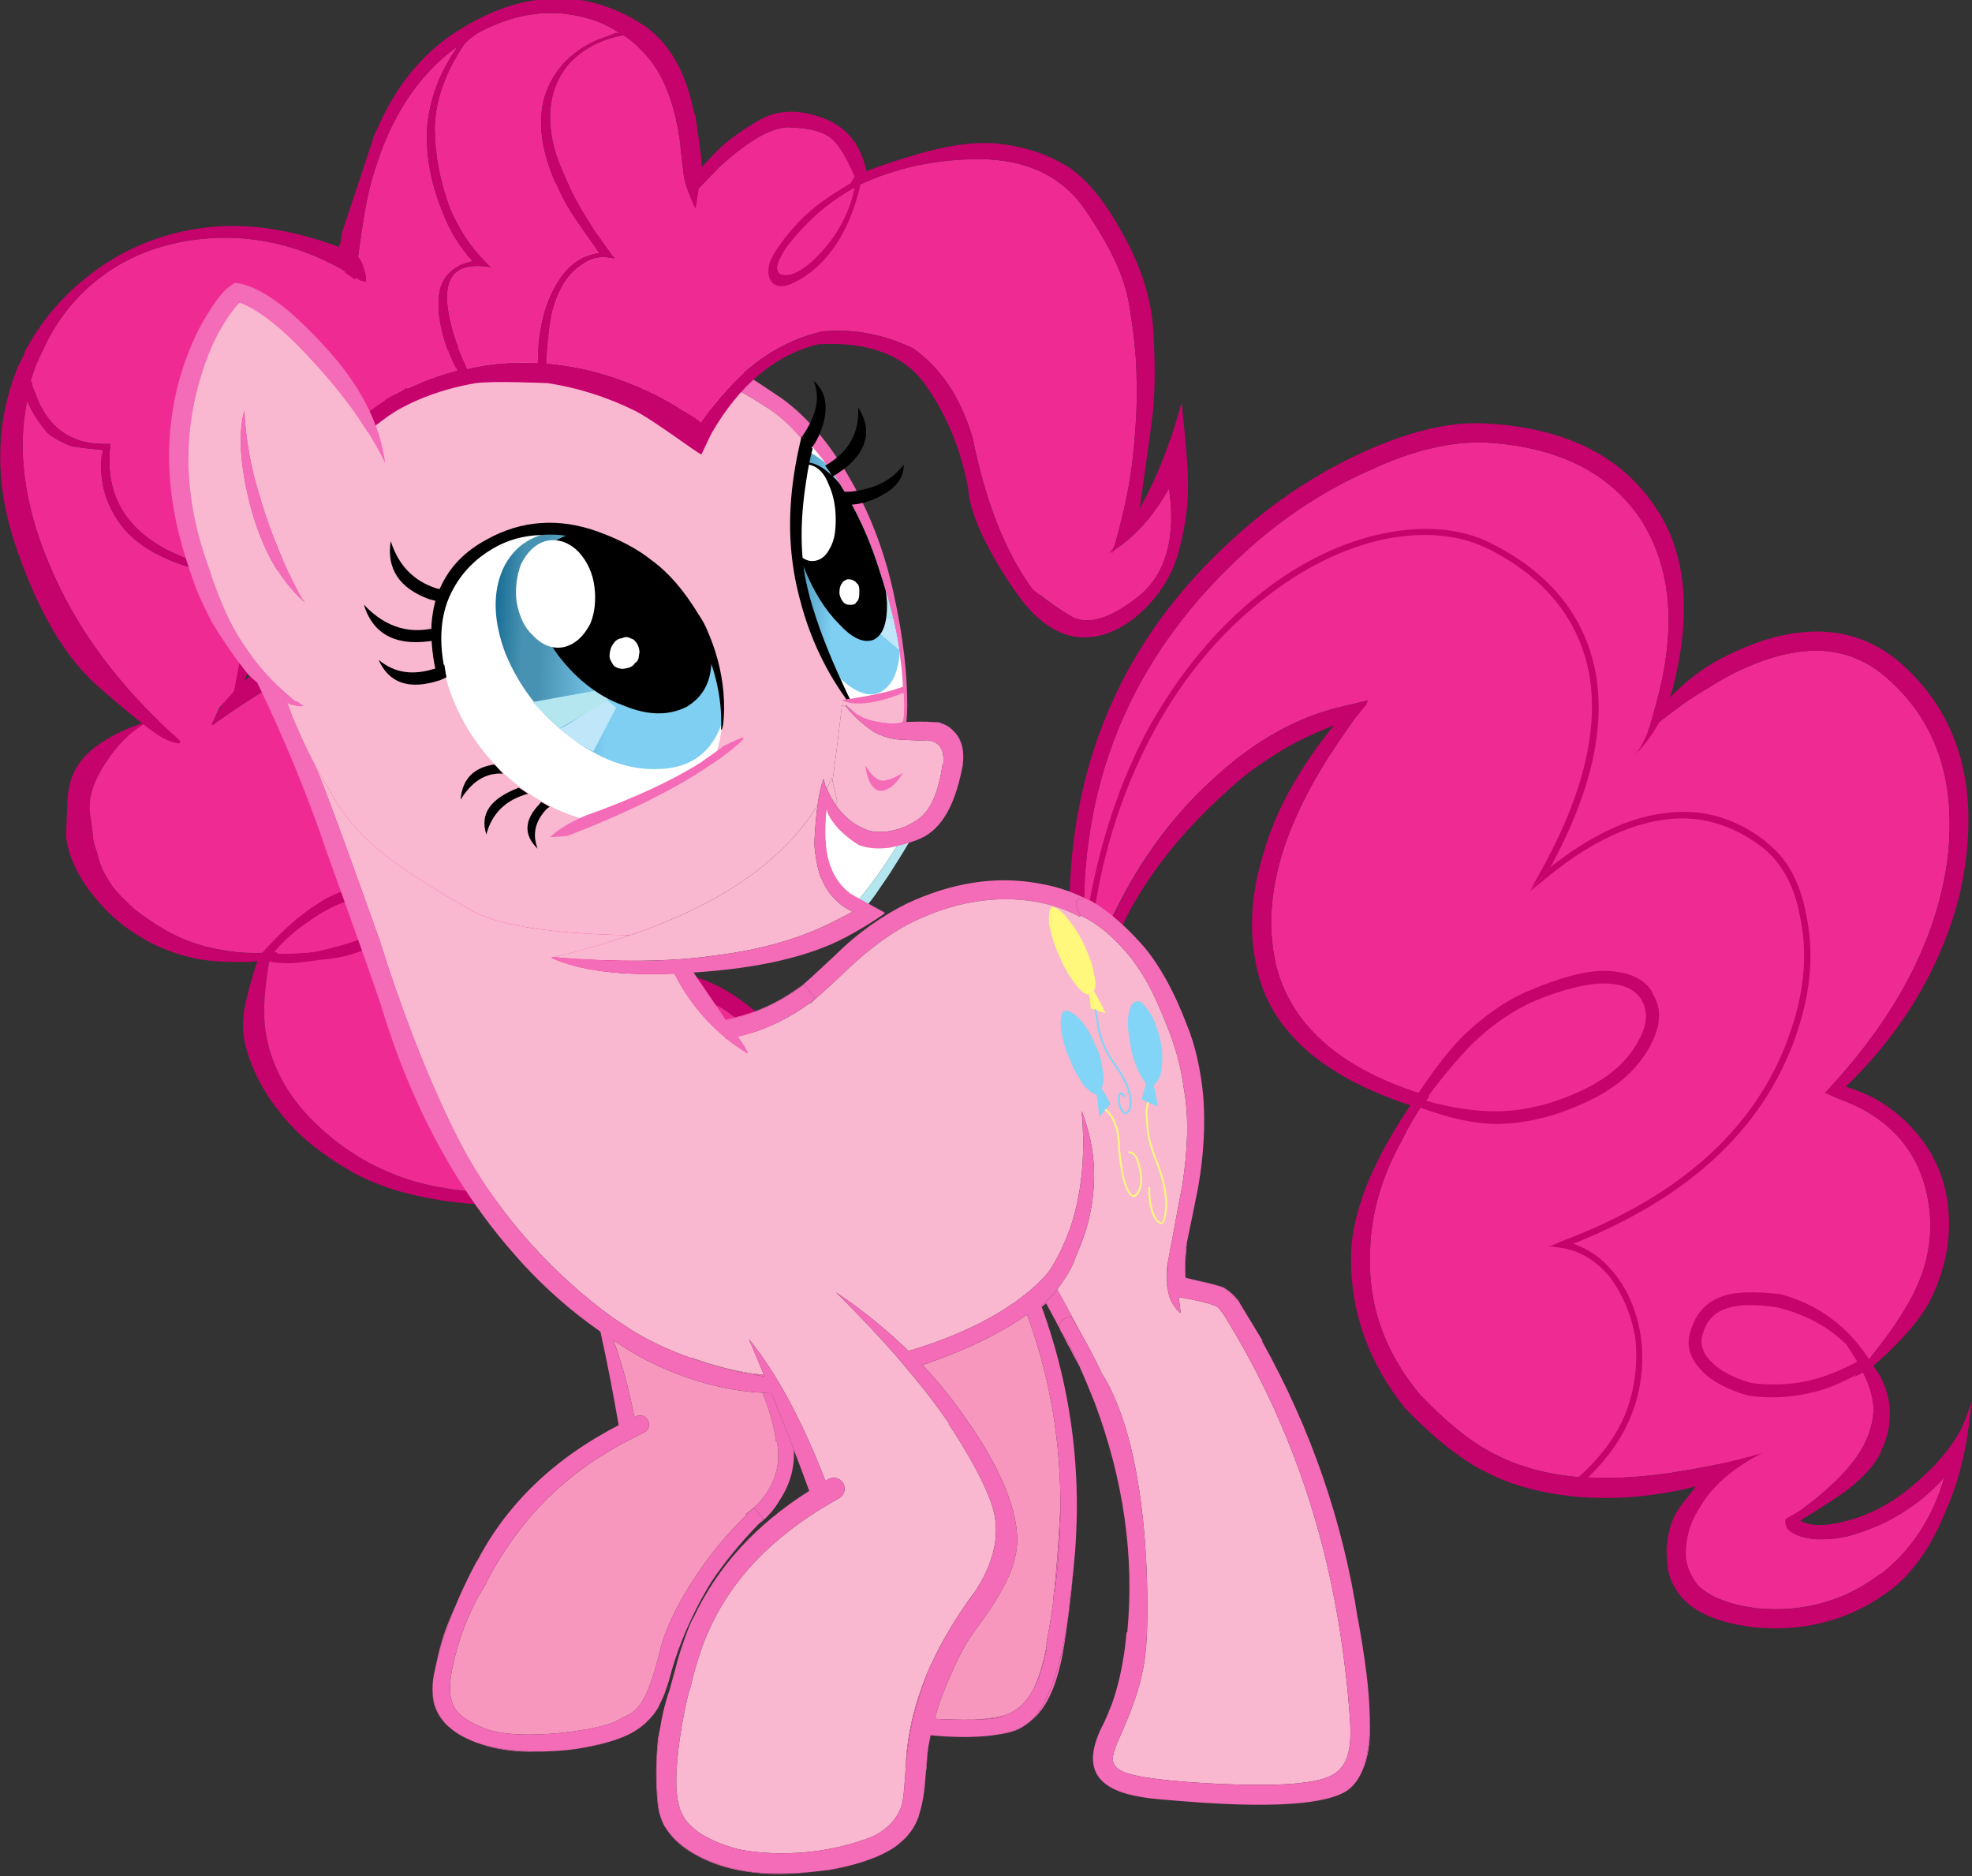 <?xml version="1.0" encoding="UTF-8"?>
<!-- Created with Inkscape (http://www.inkscape.org/) -->
<svg width="3407.173" height="3241.026" version="1.1" viewBox="0 0 340.717 324.103" xmlns="http://www.w3.org/2000/svg" xmlns:cc="http://creativecommons.org/ns#" xmlns:dc="http://purl.org/dc/elements/1.1/" xmlns:rdf="http://www.w3.org/1999/02/22-rdf-syntax-ns#"><rect x="0" y="0" width="340.717" height="324.103" fill="#333333" stroke="none"/><defs><clipPath id="clipPath20146"><path d="m-7.254-904.12c0.245-1.985 1.254-5.237 2.944-9.748 0.068-0.328 0.219-0.584 0.292-0.914 0.426-0.977 0.785-1.794 1.125-2.518 0.537-0.632 1.083-1.203 1.645-1.709 2.296-2.08 4.245-2.489 5.7-1.24 1.079 0.879 1.698 2.43 1.888 4.618-0.071 0.487-0.147 0.977-0.232 1.473-0.581 3.395-1.586 6.893-2.819 10.561-1.59 4.679-3.8 8.892-6.59 12.628-1.056 0.91-2.01 1.458-2.87 1.648-1.269-5.102-1.627-10.033-1.083-14.799"/></clipPath><linearGradient id="linearGradient20170" x2="1" gradientTransform="matrix(17.793 -.777 -.777 -17.793 -10.996 -904.712)" gradientUnits="userSpaceOnUse"><stop stop-color="#186e95" offset="0"/><stop stop-color="#4792b2" offset=".119"/><stop stop-color="#4792b2" offset=".197"/><stop stop-color="#7fcff3" offset=".498"/><stop stop-color="#7fcff3" offset="1"/></linearGradient><clipPath id="clipPath20188"><path d="m-7.254-904.12c0.245-1.985 1.254-5.237 2.944-9.748 0.068-0.328 0.219-0.584 0.292-0.914 1.79-4.104 2.391-5.364 5.522-8.952 3.057-1.447 5.149-0.804 5.149-0.804 0.252 0.573 0.222 2.114 0.158 3.612-0.078 2.223-0.305 4.451-0.703 6.768-0.581 3.395-1.586 6.893-2.819 10.561-2.039 6.002-5.096 11.232-9.092 15.677-1.563-5.6-2.046-11-1.451-16.2"/></clipPath><clipPath id="clipPath20248"><path d="m-37.23-899.856c-3.777-0.082-6.397-1.775-7.854-4.834-1.359-3.066-1.274-6.766 0.343-11.027 1.785-4.267 4.51-7.837 8.328-10.715 3.812-2.962 7.614-4.361 11.483-4.2 3.785 0.082 6.325 1.778 7.769 4.837 0.185 0.417 0.346 0.846 0.48 1.285 0.26 4.057-0.785 8.266-3.247 12.474-2.9 4.977-6.769 8.677-11.761 11.034-0.643 0.298-1.283 0.561-1.917 0.79-0.875 0.193-1.752 0.307-2.626 0.345-0.334 0.014-0.666 0.016-0.998 0.011"/></clipPath><linearGradient id="linearGradient20272" x2="1" gradientTransform="matrix(30.338,-1.325,-1.325,-30.338,-46.275,-914.592)" gradientUnits="userSpaceOnUse"><stop stop-color="#186e95" offset="0"/><stop stop-color="#4792b2" offset=".119"/><stop stop-color="#4792b2" offset=".197"/><stop stop-color="#7fcff3" offset=".498"/><stop stop-color="#7fcff3" offset="1"/></linearGradient><clipPath id="clipPath20290"><path d="m-45.303-900.327c-4.095-1.711-6.621-4.965-7.57-9.776-0.866-4.81 0.068-9.7 2.888-14.755 2.9-4.974 6.856-8.591 11.765-10.945 4.997-2.277 9.502-2.634 13.599-0.843 4.194 1.794 6.721 5.13 7.672 9.943 0.86 4.723-0.071 9.696-2.979 14.667-2.9 4.977-6.769 8.677-11.761 11.034-2.505 1.158-4.926 1.798-7.243 1.899-2.224 0.097-4.354-0.304-6.371-1.224"/></clipPath></defs><g transform="matrix(1.333,0,0,-1.333,146.999,-1107.677)"><g transform="translate(-3.347,-938.808)"><path d="m0 0c0.019 2.388 0.087 3.942 0.127 4.844 1.598-2.948 3.412-4.669 5.291-5.081 1.788-0.322 3.348-0.39 4.668-0.286-1.773-3.04-3.709-5.831-5.959-8.53-1.762 1.145-3.099 2.519-4.007 4.205 0.043 0.982-3e-3 1.8-0.058 2.546 0.011 0.247 0.018 0.411-0.137 0.588l0.082-4e-3 0.08-3e-3c-0.058 0.489-0.115 1.068-0.087 1.721" fill="#fff"/></g><g transform="translate(1.643,-948.883)"><path d="m0 0-0.95 0.945c0.085-4e-3 0.085-4e-3 0.089 0.079 2.249 2.699 4.183 5.488 5.958 8.528 4e-3 0.082 0.088 0.078 0.088 0.078l0.076-0.085c0.17 0.159 0.335 0.235 0.342 0.397l-3e-3 -0.08c-7e-3 -0.165-0.085-0.161-0.088-0.246l0.987 0.207c-0.35-0.644-0.889-1.607-1.683-2.882-0.797-1.281-1.587-2.564-2.555-3.92-0.878-1.362-1.661-2.308-2.261-3.021" fill="#b3e6ef"/></g><g transform="translate(117.617,-1019.523)"><path d="m0 0c-1.222 0.303-2.959-0.028-5.054-1.087-0.68-0.467-1.193-0.857-1.541-1.331-0.338-0.314-0.597-0.465-0.512-0.392l-2.264-2.938c-1.727-1.982-2.486-4.168-2.329-6.396-0.023-2.295 1.471-3.92 3.974-4.851-0.859 1.018-1.388 2.115-1.653 3.522-0.232 2.226 0.364 4.502 1.777 6.744 0.616 0.954 1.226 1.833 1.999 2.623 1.469 1.581 3.334 2.897 5.603 4.106" fill="#c6026c"/></g><g transform="translate(105.558,-915.707)"><path d="m0 0c-0.091-0.076-0.34-0.065-0.415-0.062-0.091-0.16-0.177-0.242-0.262-0.238 0.255 0.074 0.418 0.147 0.677 0.3" fill="#ef2b93"/></g><g transform="translate(79.407,-965.097)"><path d="m0 0-4e-3 -0.082z" fill="#c6026c"/></g><g transform="translate(97.528,-958.413)"><path d="m0 0c-2.386-0.058-5.378-0.833-8.809-2.241-2.936-1.27-5.723-3.205-8.299-5.721-1.813-1.89-3.886-4.27-5.989-7.216 3.492-0.974 6.592-1.439 9.554-1.401 3.538 0.093 7.189 0.999 10.804 2.731 3.188 1.503 5.487 3.377 6.99 5.857 1.414 2.32 1.66 4.124 0.748 5.803-0.925 1.521-2.539 2.163-4.999 2.188" fill="#ef2b93"/></g><g transform="translate(113.356,-1000.6)"><path d="m0 0c-1.505-0.508-2.457-1.62-2.939-3.239-0.381-1.219-0.026-2.462 1.079-3.581 1.175-1.202 2.863-2.097 5.218-2.774 2.61-0.361 5.166-0.226 7.572 0.323 1.998 0.492 4.167 1.301 6.443 2.594-2.242 3.306-5.838 5.682-10.628 6.874-2.94 0.461-5.241 0.396-6.745-0.197" fill="#ef2b93"/></g><g transform="translate(129.236,-1030.053)"><path d="m0 0c-1.413-0.348-2.81-0.449-4.37-0.381-0.241 0.011-0.487 0.099-0.813 0.113-1.888 0.377-2.784 1.123-2.88 2.255 5.124 3.468 8.563 6.79 10.144 9.836 1.17 2.335 1.508 4.457 1.017 6.362-0.22 1.023-0.688 2.204-1.362 3.502 3.482 4.191 5.888 7.732 7.149 10.548 1.453 3.141 2.007 6.404 1.736 9.619-0.617 6.521-3.862 11.183-9.741 13.986-0.805 0.362-1.537 0.641-2.258 0.922l-1.579 0.71c0.013 5e-3 0.028 7e-3 0.053 8e-3l1.207 1.347c8.546 9.484 13.495 19.377 14.682 29.516 1 9.816-1.623 17.488-8.122 23.038-3.404 2.935-7.545 4.021-12.516 3.008-3.317-0.679-6.834-2.163-10.469-4.47-1.6-0.919-3.295-2.075-4.912-3.32l-2.637-2.024c-0.09-0.068-0.161-0.143-0.249-0.216 0.084 0.211 0.19 0.411 0.267 0.627l0.786 2.841c2.725 9.825 2.009 17.826-2.071 24.082-4.167 6.105-10.934 9.351-20.277 9.844-4.272 0.101-9.169-0.998-14.788-3.63-6.281-2.764-12.123-6.699-17.358-11.73-13.289-12.646-19.791-27.98-19.68-46.058l3.149-1.288c3.459 7.654 8.011 14.03 13.571 19.043 5.484 5.105 11.204 8.222 17.179 9.526l2.906 0.695c-0.016-0.022-0.018-0.055-0.024-0.082l-1.815-2.474c-1.489-2.151-2.892-4.144-4.128-6.224-5.59-9.291-7.587-17.585-6.022-24.969l-4e-3 -0.075c1.855-8.226 8.505-14.097 19.86-17.468l0.162-7e-3c-0.108-0.118-0.204-0.254-0.302-0.382-0.1-0.06-0.192-0.111-0.297-0.169-1.315-1.994-2.297-3.678-2.933-5.051-2.846-5.047-4.221-10.167-4.19-15.18-0.208-6.485 2.003-12.495 6.446-17.863 3.302-3.437 6.312-5.949 9.211-7.471 3.049-1.691 6.694-2.761 10.704-3.175 0.244-0.011 0.405-0.103 0.658-0.029 3.764-0.332 7.795-0.101 12.099 0.535 3.8 0.603 7.447 1.302 10.976 2.326 0.067-8e-3 0.15-4e-3 0.217-0.022-0.115-0.065-0.223-0.135-0.343-0.197-0.016-4e-3 -0.059-0.027-0.076-0.027-0.139-0.076-0.26-0.163-0.39-0.242-1.905-1.085-3.506-2.261-4.795-3.642-0.773-0.79-1.383-1.667-1.998-2.621-1.411-2.242-2.01-4.517-1.778-6.747 0.269-1.404 0.795-2.5 1.654-3.521 1.578-1.467 4.003-2.396 7.43-2.873 6.067-0.592 11.466 0.897 16.144 4.469l-3e-3 -0.079c3.989 3.113 6.727 7.266 8.273 12.543-3.375-3.714-7.509-6.252-12.5-7.594" fill="#ef2b93"/></g><g transform="translate(88.027,-946.41)"><path d="m0 0-4e-3 -0.085 0.109 0.208z" fill="#c6026c"/></g><g transform="translate(96.566,-918.274)"><path d="m0 0c-1.328 7.207-5.685 12.823-13.159 16.686-4.012 2.147-8.765 2.597-14.228 1.52-5.557-1.15-10.928-3.709-16.12-7.837-5.703-4.519-10.393-10.23-14.309-17.13-4.013-7.38-6.678-15.645-8.145-24.786l0.808-0.283c1.301 9.146 4.048 17.408 8.063 24.71 3.758 6.825 8.433 12.372 14.05 16.809 5.016 3.974 10.308 6.611 15.782 7.775 5.298 1.002 9.807 0.56 13.743-1.506 7.228-3.77 11.426-9.212 12.685-16.169 1.237-7.445-1.032-16.139-6.729-26.161l-0.878-1.642 2.578 2.963c5.182 9.555 7.107 17.85 5.859 25.051" fill="#c6026c"/></g><g transform="translate(-22.662,-989.813)"><path d="m0 0-0.317 0.341c-7e-3 -0.16 0.067-0.245 0.067-0.245 0.086-0.089 0.17-0.093 0.25-0.096" fill="#c6026c"/></g><g transform="translate(-20.45,-959.836)"><path d="m0 0c1.047-0.375 2.422-1.007 3.941-1.899 1.357-0.878 2.856-2.257 4.511-3.974 3.091-4.488 3.746-8.295 1.956-11.674-1.95-3.279-6.65-7.35-14.173-12.193 1.035-0.707 2.528-0.525 4.555 0.784 2.023 1.225 4.057 2.531 6.258 4.08 2.036 1.471 3.75 3.039 4.885 4.637 1.138 1.595 1.694 3.13 1.846 4.601 0.068 1.562 0.129 2.955 0.021 4.19-0.114 1.236-0.549 2.575-1.315 3.839-0.693 1.179-1.466 2.281-2.32 3.469-4.642 4.64-9.302 6.983-14.067 7.103-4.758 0.208-9.489-0.893-14.436-3.313l7.115 1.177c3.547 0.249 6.5 0.2 8.78-0.309 0.485-0.096 1.221-0.218 2.443-0.518" fill="#c6026c"/></g><g transform="translate(-16.508,-961.736)"><path d="m0 0c-1.521 0.893-2.894 1.527-3.941 1.899-1.222 0.301-1.958 0.423-2.446 0.519-2.276 0.509-5.232 0.558-8.777 0.308l-7.115-1.177c-6.032-6.391-4.069-12.062 5.826-17.095 5.349-1.713 7.555-3.781 6.548-6.206-1.007-2.42-1.251-4.051-0.546-4.903 0.704-0.852 1.588-1.303 2.743-1.186 7.525 4.843 12.226 8.914 14.176 12.196 1.79 3.376 1.132 7.184-1.959 11.672-1.652 1.717-3.152 3.098-4.509 3.973" fill="#ef2b93"/></g><g transform="translate(-78.362,-966.84)"><path d="m0 0c1.14-4.071 3.522-7.881 7.144-11.319 1.982-1.814 4.299-3.393 6.783-4.817 2.57-1.342 5.157-2.279 7.923-2.892 6.591-1.52 13.155-1.645 19.466-0.195 3.151 0.601 6.158 1.79 9.352 3.375l1.108 1.02c-0.406 0.018-0.651-0.054-0.823-0.046-3.583-1.164-5.913-1.884-6.993-2.161-0.329 0.014-1.328-0.269-2.982-0.614-0.5-0.06-1.156-0.111-1.745-0.333-6.208-1.042-11.948-0.791-17.471 0.763-4.782 1.444-8.863 3.841-12.263 7.025-3.396 3.113-5.463 6.486-6.537 10.229-0.419 1.666-0.678 3.237-0.613 4.71-0.089 1.733 0.269 4.346 0.836 7.94-0.586-0.383-1.18-0.774-1.7-1.248-0.936-2.75-1.44-4.862-1.758-6.493-0.245-1.879-0.154-3.523 0.273-4.944" fill="#c6026c"/></g><g transform="translate(-62.865,-916.814)"><path d="m0 0c1.482-0.065 2.211-0.176 2.378-0.184l0.082-3e-3c3.429-0.482 7.725-1.903 12.8-4.176 5.383-2.703 10.021-5.617 13.742-8.984 7.595-6.819 10.033-13.01 6.991-18.546-2.664-4.648-5.519-7.891-8.636-9.649l-4.539-2.43 3.827 1.148c2.753 0.866 4.931 1.919 6.629 3.083 2.792 1.924 4.62 4.233 5.633 6.737l0.082-3e-3c3.474 6.168 0.907 13.104-7.632 20.873-3.954 3.537-8.834 6.63-14.626 9.509l-0.082 4e-3c-5.548 2.71-10.337 4.155-14.262 4.574-1.877 0.244-3.272 0.305-4.42 0.355-3.615-5e-3 -7.103-0.841-10.469-2.586-1.685-0.912-3.206-1.909-4.411-3.092-1.111-1.105-1.992-2.461-2.886-4.145l-0.282-0.731-0.426-0.388c0.083 0.078 0.165 0.075 0.252 0.231 3.906 2.789 7.124 4.868 9.895 6.307 2.856 1.438 5.77 2.217 8.803 2.164l-0.082 4e-3z" fill="#c6026c"/></g><g transform="translate(-36.299,-959.636)"><path d="m0 0c-0.214 0.182-0.417 0.338-0.629 0.519l1.419 0.759c3.117 1.759 5.971 5.004 8.635 9.65 3.042 5.535 0.607 11.727-6.99 18.548-3.719 3.368-8.359 6.281-13.74 8.982-5.078 2.273-9.374 3.694-12.802 4.175l-0.082 4e-3c-0.167 7e-3 -0.896 0.119-2.378 0.184l-1.555 0.068c-3.033 0.052-5.949-0.724-8.803-2.165-2.669-1.383-5.748-3.373-9.452-5.992-0.193 0.026-0.398 0.08-0.589 0.106-1.954 0.25-3.841 0.412-5.571 0.408l-2.129 0.011c-2.188-1.135-4.078-3.025-5.669-5.506-1.579-2.392-2.247-4.587-2.001-6.4 0.246-1.74 0.381-2.65 0.373-2.812 0.047-0.828 0.254-1.573 0.555-2.328 0.135-0.742 0.421-1.576 0.793-2.416 0.383-0.675 0.763-1.351 1.227-2.027 0.703-0.935 1.725-1.883 2.912-3.003 1.271-0.959 2.55-1.834 3.913-2.637 1.279-0.712 2.65-1.346 4.194-1.823 1.454-0.473 3.165-0.802 5.049-1.039 1.519-0.139 2.984-0.128 4.401-0.027-0.54-3.459-0.883-6.007-0.795-7.698-0.064-1.473 0.194-3.044 0.613-4.71 1.075-3.743 3.141-7.118 6.537-10.229 3.401-3.184 7.482-5.583 12.263-7.025 5.524-1.554 11.264-1.805 17.472-0.763 0.588 0.221 1.245 0.273 1.744 0.333 1.655 0.342 2.653 0.628 2.982 0.614 1.08 0.277 3.411 0.997 6.993 2.161 0.172-8e-3 0.417 0.064 0.823 0.046 7.344 2.467 4.132 9.844-9.713 22.032" fill="#ef2b93"/></g><g transform="translate(-67.963,-948.967)"><path d="m0 0c0.419 0.229 0.671 0.38 1.006 0.528 1.598 0.753 3.423 1.166 5.242 1.418 1.316 0.023 2.294-0.1 2.853-0.456 0.554-0.516 0.701-1.019 0.337-1.655-0.787-1.201-2.152-2.29-4.242-3.102-0.166-0.155-0.505-0.307-0.675-0.385-2.002-0.734-3.912-1.219-5.408-1.563-1.08-0.285-3.058-0.371-6.015-0.397 0.873 1.19 2.072 2.291 3.689 3.531 1.102 0.77 2.122 1.552 3.213 2.081m-0.187 1.483c-0.249-0.151-0.586-0.379-0.84-0.54-2.533-1.531-5.273-4.038-8.127-7.367 2.284-0.345 4.166-0.509 5.49-0.322 0.659 0.053 1.65 0.177 2.891 0.367 2.306 0.147 4.634 0.707 6.734 1.763 0.416 0.147 0.835 0.373 1.168 0.521 2.183 1.055 3.472 2.152 3.915 3.036 0.448 0.717 0.714 1.282 0.736 1.775-0.057 0.582-0.371 1.005-0.997 1.524-0.633 0.602-2.018 0.992-4.07 1.001-2.462 0.023-4.794-0.614-6.9-1.758" fill="#c6026c"/></g><g transform="translate(-66.957,-948.438)"><path d="m0 0c-0.336-0.148-0.587-0.301-1.006-0.528-1.092-0.531-2.112-1.31-3.216-2.081-1.615-1.242-2.813-2.34-3.689-3.533 2.959 0.028 4.937 0.112 6.018 0.396 1.495 0.345 3.406 0.833 5.407 1.566 0.171 0.078 0.509 0.228 0.676 0.385 2.089 0.81 3.455 1.901 4.241 3.1 0.365 0.638 0.217 1.139-0.337 1.654-0.559 0.357-1.537 0.479-2.853 0.457-1.818-0.253-3.643-0.665-5.241-1.416" fill="#ef2b93"/></g><g transform="translate(-36.189,-964.569)"><path d="m0 0c-2.029 0.58-4.065 0.996-6.118 1.086-2.202 0.261-5.335 0.15-9.641-0.56l-2.253-0.893c6.534 1.028 11.474 1.144 14.894 0.421 3.336-0.725 6.245-1.833 8.559-3.499 2.311-1.661 3.629-3.361 3.959-5.18 0.253-1.823-0.235-3.614-1.626-5.358-1.31-1.745-3.615-3.785-6.835-5.946l1.659 0.422c2.373 1.543 4.159 2.943 5.46 4.441 1.292 1.511 2.096 2.951 2.327 4.424 0.308 1.546 0.037 2.791-0.64 4.136-0.769 1.264-2.107 2.556-3.866 3.783-1.836 1.231-3.766 2.137-5.879 2.723" fill="#c6026c"/></g><g transform="translate(-44.824,-946.033)"><path d="m0 0c-1.591 1.3-3.344 2.527-5.197 3.432-1.932 0.905-4.291 1.42-7.251 1.467l-2.071-0.486c3.784 0.164 7.118-0.643 9.844-2.237 2.721-1.599 4.863-3.417 6.41-5.537 1.398-1.95 1.638-3.932 0.729-5.947-0.906-1.937-2.204-3.608-3.985-4.843-2.057-1.715-4.915-3.317-8.354-4.894l4.074 1.14c3.191 1.583 5.481 3.207 6.86 4.712 1.301 1.501 2.171 2.614 2.446 3.266 0.275 0.642 0.476 1.454 0.519 2.438 0.126 1.063-0.146 2.22-0.834 3.486-0.518 1.338-1.693 2.622-3.19 4.003" fill="#c6026c"/></g><g transform="translate(-69.788,-917.336)"><path d="m0 0-1.344-0.6c11.449-1.319 19.357-4.624 23.807-9.993 4.448-5.371 0.467-9.879-11.695-13.706l1.901 0.166c11.225 3.044 14.949 7.315 11.411 12.891-3.537 5.66-11.585 9.466-24.08 11.242" fill="#c6026c"/></g><g transform="translate(-28.849,-862.178)"><path d="m0 0c-1.855 2.629-3.815 4.602-5.813 6.007-1.678 1.062-2.971 1.53-4.127 1.413-0.984 0.043-1.996-0.569-2.873-1.849-0.967-1.438-1.884-3.529-2.496-6.213-0.518-2.448-0.803-5.309-0.628-8.853 0.148-4.03 0.846-6.856 2.008-8.549l0.088 0.081 0.22 6.971c0.215 4.923 0.354 8.119 0.754 9.667 0.321 1.873 0.885 3.411 1.519 4.613 0.526 0.966 0.964 1.441 1.459 1.579 2.382-0.104 5.081-2.191 7.859-6.256 2.087-3.134 3.764-6.162 4.952-9.09 1.337-3.101 2.182-6.504 2.682-9.976l-4e-3 -0.084c0.423-3.473 0.168-7.483-0.859-12.203-1.145-5.459-3.187-9.066-6.072-10.997l0.572-0.105c3.018 1.266 5.454 4.447 7.16 9.629 1.703 5.102 2.313 9.758 1.679 14.056-0.578 3.73-1.483 7.301-2.823 10.564-1.26 3.093-3.012 6.295-5.257 9.595" fill="#f46bb7"/></g><g transform="translate(-33.893,-864.918)"><path d="m0 0c3.32-4.907 5.249-9.597 5.72-13.97 0.545-4.38-0.394-9.019-2.583-13.937-0.087-0.159-0.166-0.155-0.263-0.318l0.104 0.324c2.491 8.188 1.493 17.515-2.978 27.901m-6.304 6.029c-0.634-1.203-1.198-2.741-1.519-4.614-0.4-1.548-0.539-4.744-0.754-9.667l-0.22-6.974c-3e-3 -0.082-7e-3 -0.162 0.151-0.256 3.924-9.948 8.074-18.429 12.36-25.517 2.884 1.931 4.926 5.535 6.071 10.994 1.027 4.723 1.284 8.733 0.86 12.206l3e-3 0.084c-0.5 3.472-1.345 6.873-2.682 9.974-1.187 2.927-2.865 5.958-4.949 9.092-2.781 4.065-5.48 6.152-7.862 6.256-0.495-0.14-0.932-0.616-1.459-1.578" fill="#fab7d0"/></g><g transform="translate(-28.174,-878.888)"><path d="m0 0c-0.468 4.373-2.4 9.063-5.72 13.97 4.474-10.386 5.469-19.712 2.978-27.9l0.159-7e-3c2.189 4.919 3.128 9.558 2.583 13.937" fill="#f46bb7"/></g><g transform="translate(-31.02,-893.143)"><path d="m0 0c0.097 0.161 0.177 0.157 0.263 0.318l-0.159 7e-3z" fill="#e09a9d"/></g><g transform="translate(-42.689,-880.143)"><path d="m0 0-0.088-0.079-4e-3 -0.079z" fill="#8e8190"/></g><g transform="translate(-42.689,-880.143)"><path d="m0 0-0.092-0.158 0.081-0.091z" fill="#e09a9d"/></g><g transform="translate(-61.956,-849.067)"><path d="M 0,0 C 0.014,0.331 0.185,0.569 0.361,0.893 0.449,0.969 0.453,1.056 0.456,1.133 0.28,0.814 0.1,0.407 0,0" fill="#ef2b93"/></g><g transform="translate(-66.251,-862.681)"><path d="m0 0s0.078 0.079 0.082 0.159c-0.082-0.159-0.089-0.323-0.096-0.488 3e-3 0.08 7e-3 0.165-0.078 0.168 0 0 0.088 0.076 0.092 0.161" fill="#ef2b93"/></g><g transform="translate(-20.234,-845.707)"><path d="m0 0c-4e-3 -0.085-4e-3 -0.085 0.074-0.253-0.078 0.168-0.078 0.168-0.153 0.334z" fill="#ef2b93"/></g><g transform="translate(-60.92,-859.053)"><path d="m0 0c-3e-3 -0.08-0.078-0.076-0.167-0.155 0.085-4e-3 0.089 0.079 0.089 0.079 0.075-4e-3 0.075-4e-3 0.078 0.076" fill="#c6026c"/></g><g transform="translate(-61.091,-859.289)"><path d="m0 0 3e-3 0.08s-3e-3 -0.08-0.091-0.159z" fill="#c6026c"/></g><g transform="translate(-60.92,-859.053)"><path d="M 0,0 0.088,0.078 C 0.173,0.075 0.173,0.075 0.177,0.157 0.173,0.075 0.088,0.078 0,0" fill="#c6026c"/></g><g transform="translate(-61.179,-859.368)"><path d="m0 0s-4e-3 -0.082-0.086-0.079c0.082-3e-3 0.082-3e-3 0.086 0.079" fill="#c6026c"/></g><g transform="translate(74.867,-973.036)"><path d="m0 0c-0.01 3e-3 -0.012 6e-3 -0.022 6e-3 1.961 2.677 3.882 4.887 5.574 6.655 2.576 2.516 5.364 4.451 8.3 5.721 3.433 1.407 6.422 2.181 8.809 2.241 2.462-0.025 4.074-0.667 4.998-2.188 0.913-1.679 0.667-3.483-0.747-5.802-1.504-2.483-3.802-4.357-6.99-5.858-3.615-1.732-7.266-2.638-10.802-2.731-2.929-0.034-5.99 0.417-9.415 1.367 0.143 0.199 0.292 0.404 0.457 0.582zm49.417-36.837c-2.405-0.546-4.961-0.682-7.571-0.321-2.355 0.677-4.043 1.572-5.218 2.774-1.105 1.119-1.46 2.362-1.08 3.581 0.485 1.616 1.435 2.728 2.94 3.239 1.503 0.593 3.805 0.658 6.745 0.197 3.754-0.93 6.756-2.599 8.961-4.859 0.526-0.752 0.976-1.473 1.376-2.164-2.172-1.201-4.245-1.976-6.153-2.447m19.611-6.357c-1.162-2.084-2.818-4.233-5.038-6.19-3.087-2.908-6.199-4.662-9.531-5.584-0.655-0.132-1.244-0.353-1.823-0.415-2.061-0.382-3.537-0.17-4.436 0.381 3.261 2.031 5.355 3.39 6.193 4.065 2.037 1.553 3.424 3.135 4.233 4.75l4e-3 0.079c0.902 1.848 1.31 3.72 1.156 5.786-0.117 1.155-0.394 2.231-0.845 3.239-0.291 0.749-0.757 1.513-1.305 2.109 4.02 3.523 6.618 6.617 7.804 9.358 1.636 3.623 2.289 7.211 1.955 10.925-0.327 3.793-1.738 7.142-4.166 9.959-1.796 2.132-3.943 3.788-6.44 4.961-0.875 0.365-1.748 0.725-2.701 1.014l0.035 0.011c4.465 4.325 8.123 9.177 10.821 14.478 2.606 5.148 4.227 10.254 4.788 15.568 1.201 10.633-1.722 18.978-8.766 25.041-4.043 3.381-8.841 4.572-14.473 3.505-2.569-0.46-5.074-1.421-7.593-2.629-0.758-0.381-1.511-0.758-2.104-1.141-2.108-1.226-3.903-2.785-5.447-4.357l-0.072-0.109c0.118 0.361 0.26 0.71 0.356 1.077 2.572 9.912 1.763 17.837-2.177 23.595-4.466 6.772-11.869 10.378-22.035 10.906-4.503 0.282-9.821-0.964-15.938-3.739-6.541-3.002-12.558-7.092-18.042-12.359-12.652-11.962-19.33-26.837-19.937-44.569 0.641-0.238 1.261-0.51 1.865-0.805 0.459 17.037 6.942 31.578 19.637 43.658 5.237 5.033 11.08 8.969 17.36 11.73 5.619 2.635 10.517 3.732 14.786 3.63 9.345-0.493 16.113-3.739 20.279-9.844 4.08-6.253 4.796-14.257 2.071-24.082l-0.785-2.838c-0.469-1.298-1.019-2.586-1.886-3.697 1.245 1.309 2.29 2.733 3.131 4.254l1.373 1.053c1.617 1.245 3.313 2.404 4.913 3.32 3.635 2.307 7.152 3.794 10.466 4.473 4.974 1.013 9.115-0.074 12.518-3.01 6.497-5.551 9.123-13.221 8.123-23.036-1.187-10.14-6.137-20.032-14.685-29.518l-1.176-1.307-0.116-0.037 1.613-0.722c0.72-0.278 1.454-0.56 2.259-0.922 5.878-2.8 9.121-7.465 9.74-13.984 0.272-3.217-0.283-6.477-1.738-9.618-1.129-2.534-3.202-5.664-6.134-9.307-2.794 4.333-6.663 7.135-11.486 8.434-3.347 0.39-5.98 0.343-7.651-0.323-1.919-0.657-3.304-2.157-3.967-4.347-0.664-1.945-0.157-3.612 1.409-5.243 1.256-1.365 3.345-2.45 5.942-3.215l0.08-3e-3c2.776-0.448 5.66-0.247 8.236 0.379 1.568 0.306 3.507 1.082 5.758 2.274-0.085-0.098-0.166-0.199-0.251-0.298 0.263 0.236 0.678 0.305 1.095 0.611l0.054 0.033c0.551-1.115 0.93-2.14 1.13-3.047 0.491-1.906 0.151-4.026-1.016-6.361-1.38-2.668-4.196-5.542-8.301-8.543-0.628-0.332-1.782-0.978-1.877-1.101-0.117-0.736 0.375-1.472 0.199-1.147 0.44-0.611 1.425-1.043 2.714-1.302 0.324-0.014 0.572-0.102 0.814-0.113 1.559-0.068 2.956 0.034 4.369 0.381 4.991 1.342 9.125 3.88 12.497 7.594-1.543-5.274-4.28-9.428-8.27-12.543l4e-3 0.08c-4.679-3.57-10.08-5.062-16.145-4.47-3.426 0.477-5.852 1.406-7.43 2.876-0.859 1.018-1.388 2.114-1.656 3.521 0.025 0.573-0.025 1.317 0.086 1.968 0.153 1.556 0.718 3.174 1.779 4.772 0.531 0.961 1.137 1.758 1.91 2.545 1.342 1.452 3.057 2.732 5.003 3.85l1.106 0.566c-3.745-1.149-7.641-1.885-11.695-2.529-3.828-0.565-7.437-0.789-10.841-0.605 2.539 2.482 4.44 5.145 5.581 8.065 1.292 3.229 1.684 6.666 1.258 10.052-0.51 3.312-1.622 6.068-3.491 8.366-1.527 1.914-3.314 3.123-5.284 3.795 15.517 6.144 25.273 15.57 29.181 27.949 1.617 5.029 1.993 9.86 1.045 14.499-0.796 4.475-2.62 7.675-5.336 9.683l0.087-4e-3c-4.051 3.135-8.514 4.398-13.484 3.629-4.54-0.618-9.412-2.956-14.433-6.928l-2.684-3.172 1.535 1.253c5.546 4.685 10.838 7.329 15.708 8.025 4.551 0.703 8.936-0.557 12.833-3.52 2.462-1.918 4.219-4.954 4.947-9.095 0.953-4.474 0.586-9.228-1.033-14.174-3.998-12.555-14.02-21.895-29.97-27.855l-1.227-0.545-0.367-0.044 0.201-0.029-0.119-0.055 0.278 0.03 1.198-0.177c2.445-0.356 4.533-1.593 6.324-3.725 1.707-2.296 2.827-4.891 3.355-7.957 0.342-3.299-0.045-6.57-1.244-9.722-1.246-3.101-3.32-5.786-6.059-8.279l-0.058 2e-3c-0.253-0.074-0.413 0.018-0.657 0.029-4.011 0.417-7.656 1.485-10.707 3.175-2.899 1.525-5.909 4.037-9.211 7.471-4.441 5.368-6.652 11.378-6.443 17.863-0.034 5.016 1.34 10.133 4.189 15.18 0.524 1.128 1.289 2.475 2.267 4.025 0.02-1e-3 0.03-4e-3 0.047-0.012 0.024 0.029 0.048 0.058 0.067 0.092 3.874-1.415 7.221-2.12 10.037-2.096 3.775 0.082 7.687 1.062 11.46 2.869 3.606 1.652 6.17 3.844 7.849 6.559 1.772 2.965 2.049 5.422 0.656 7.534l0.085-3e-3c-1.062 1.933-3.325 2.855-6.366 2.903-2.633-0.049-5.713-0.901-9.393-2.465-3.182-1.254-6.059-3.352-8.803-5.94-1.717-1.708-3.662-4.196-5.817-7.422-10.549 3.429-16.799 9.14-18.578 17.033l3e-3 0.077c-1.567 7.382 0.433 15.679 6.02 24.967 1.236 2.083 2.641 4.075 4.13 6.224l0.221 0.305c0.018 0.012 0.028 0.011 0.041 0.018l0.413 0.601 0.018 0.022-0.343-0.549 1.3 1.591c0.073 0.071 0.096 0.322 0.166 0.489l0.114 0.155-0.121-0.082-2.876-0.688c-5.975-1.305-11.694-4.422-17.178-9.524-5.239-4.723-9.543-10.696-12.922-17.764 0.412-0.34 0.826-0.7 1.236-1.08 2.995 6.167 7.483 11.829 13.252 17.048 2.053 1.97 4.346 3.672 6.965 5.287 1.931 1.229 4.335 2.382 7.166 3.476-1.446-1.721-2.74-3.529-3.789-5.188-2.376-3.593-4.188-7.375-5.252-11.11-1.706-5.347-2.01-10.348-0.979-14.993 1.695-8.154 8.4-14.15 19.926-17.925-0.854-1.321-1.712-2.631-2.474-3.958-3.466-5.924-5.181-11.193-5.207-15.792-0.066-7.064 2.275-13.573 6.951-19.448l-4e-3 -0.085 0.082-3e-3c3.46-3.604 6.713-6.207 9.759-7.905l0.087-3e-3c3.288-1.869 7.185-2.942 11.6-3.462 5.235-0.556 10.757-0.143 16.487 1.334l0.865 0.434c-0.689-0.531-1.33-1.092-1.901-1.701-1.991-2.22-3.003-4.639-3.035-7.266 0.069-0.412 0.044-0.99 0.107-1.482 0.034-0.99 0.323-1.986 0.775-2.827 1.515-3.029 4.972-4.817 10.285-5.464 6.701-0.699 12.775 0.92 17.96 4.882 2.808 2.181 5.173 5.53 7.013 10.052 1.544 3.465 2.522 7.116 3.035 11.207 0.12 0.976 0.254 2.041 0.385 3.106-0.382-1.214-0.85-2.429-1.394-3.638" fill="#c6026c"/></g><g transform="translate(-25.322,-1052.823)"><path d="m0 0c-0.261-0.38-0.55-0.705-0.846-1.019 0.316 0.321 0.601 0.663 0.846 1.019" fill="#f46bb7"/></g><g transform="translate(-2.779,-1073.317)"><path d="m0 0c1.204 0.204 2.282 0.462 3.3 0.742-1.195-0.33-2.599-0.63-4.238-0.846 0.319 0.044 0.614 0.056 0.938 0.104" fill="#f46bb7"/></g><g transform="translate(2.534,-1071.921)"><path d="m0 0c-0.541-0.203-1.143-0.407-1.826-0.599 0.647 0.184 1.255 0.382 1.826 0.599" fill="#f46bb7"/></g><g transform="translate(-23.914,-1049.789)"><path d="m0 0c-0.075-0.231-0.146-0.48-0.23-0.696 0.085 0.226 0.157 0.46 0.23 0.696" fill="#f46bb7"/></g><g transform="translate(3.653,-1071.468)"><path d="m0 0c-0.244-0.109-0.511-0.222-0.798-0.332 0.271 0.105 0.543 0.216 0.798 0.332" fill="#f46bb7"/></g><g transform="translate(-25.029,-1052.412)"><path d="M 0,0 C 0.129,0.219 0.208,0.473 0.323,0.702 0.151,0.365 -0.01,0.005 -0.205,-0.286 -0.141,-0.189 -0.059,-0.1 0,0" fill="#f46bb7"/></g><g transform="translate(-24.285,-1067.357)"><path d="m0 0c-0.097 0.189-0.183 0.385-0.256 0.59 0.078-0.2 0.16-0.399 0.256-0.59" fill="#f46bb7"/></g><g transform="translate(8.65,-1066.767)"><path d="m0 0c-0.162-0.4-0.361-0.778-0.582-1.145 0.231 0.364 0.42 0.748 0.582 1.145" fill="#f46bb7"/></g><g transform="translate(9.402,-1063.882)"><path d="m0 0c-0.048-0.297-0.113-0.582-0.173-0.871 0.06 0.289 0.13 0.573 0.173 0.871" fill="#f46bb7"/></g><g transform="translate(32.954,-1053.932)"><path d="M 0,0 C 0.34,0.706 0.64,1.442 0.904,2.184 0.604,1.476 0.307,0.75 0,0" fill="#f46bb7"/></g><g transform="translate(-30.279,-1056.363)"><path d="m0 0c-0.167-0.055-0.325-0.126-0.497-0.176 0.17 0.055 0.335 0.118 0.497 0.176" fill="#f46bb7"/></g><g transform="translate(7.476,-1068.715)"><path d="m0 0c-0.055-0.07-0.106-0.143-0.164-0.21 0.058 0.065 0.106 0.143 0.164 0.21" fill="#f46bb7"/></g><g transform="translate(8.764,-1066.528)"><path d="m0 0c0.065 0.179 0.089 0.383 0.149 0.565-0.083-0.263-0.153-0.535-0.256-0.79 0.031 0.076 0.079 0.146 0.107 0.225" fill="#f46bb7"/></g><g transform="translate(6.416,-1069.773)"><path d="m0 0c-0.083-0.066-0.158-0.138-0.244-0.204 0.083 0.066 0.161 0.138 0.244 0.204" fill="#f46bb7"/></g><g transform="translate(-51.166,-1038.903)"><path d="M 0,0 C 0.062,0.152 0.125,0.289 0.186,0.436 0.12,0.297 0.066,0.142 0,0" fill="#f46bb7"/></g><g transform="translate(43.378,-996.413)"><path d="m0 0c-0.056 1.176-0.015 2.404 0.147 3.71-0.083 0.089 7e-3 0.17 0.014 0.326l8e-3 0.167c1e-3 0.035-4e-3 0.083-3e-3 0.118-0.038-0.188-0.082-0.393-0.117-0.572-0.149-2.147-0.074-3.411-0.049-3.749" fill="#f46bb7"/></g><g transform="translate(-77.644,-912.801)"><path d="m0 0c-1.49 7.378-0.046 14.049 4 20.043 0.699 1.033 1.466 1.965 2.264 2.854 1.28 1.988 2.811 3.796 4.583 5.433-3.077-1.872-5.711-4.403-7.868-7.601-4.304-6.372-5.708-13.424-4.187-20.958 0.438-2.303 1.125-4.467 2.027-6.499l1.775-0.851c-1.179 2.323-2.07 4.833-2.594 7.579" fill="#f46bb7"/></g><g transform="translate(49.909,-999.212)"><path d="m0 0c0.143-0.101 0.258-0.218 0.363-0.378 0.056-0.097 0.111-0.194 0.167-0.292-0.427 0.738-1.072 1.407-1.985 1.986-0.095 0.06-0.188 0.101-0.286 0.138-1.117 0.371-2.192 0.622-3.249 0.823 0.813-0.198 1.813-0.446 2.679-0.671 0.987-0.26 1.81-1.028 2.311-1.606" fill="#f46bb7"/></g><g transform="translate(-19.986,-957.591)"><path d="m0 0c-0.119 0.195-0.247 0.393-0.364 0.587-0.012 1e-3 -0.025 2e-3 -0.037 0 0.108-0.16 0.249-0.363 0.401-0.587" fill="#f46bb7"/></g><g transform="translate(-12.459,-1009.144)"><path d="m0 0c0.55-0.099 0.991-0.173 1.276-0.213-0.034 0.079-0.065 0.158-0.097 0.234-0.42 0.046-0.84 0.074-1.257 0.132 0.025-0.051 0.055-0.102 0.078-0.153" fill="#f46bb7"/></g><g transform="translate(-6.058,-958.534)"><path d="m0 0 1.44-1.84s-0.384-0.335-1.037-0.816l0.353 0.199 0.08-3e-3c0.091 0.081 0.256 0.153 0.346 0.312 1.281 1.097 2.737 2.429 4.542 4.162 2.908 2.746 5.8 4.839 8.65 6.197 5.2 2.483 10.416 3.326 15.478 2.524 2.162-0.369 4.125-1.031 5.886-1.992l0.107 0.17c-1.106 1.878-0.638 2.594 1.144 1.975-0.224 0.119-0.467 0.215-0.697 0.327-0.601 0.293-1.221 0.565-1.864 0.803-1.307 0.479-2.684 0.853-4.151 1.082-5.459 0.98-11.174 0.078-16.956-2.632-3.026-1.508-6.247-3.666-9.334-6.736-1.708-1.568-3.087-2.908-4.197-3.843l-1.011-0.697c-2.46-1.695-4.973-2.823-7.884-3.517-0.343-0.095-0.709-0.181-1.07-0.273 8e-3 -5e-3 0.024-0.031 0.029-0.038 0 0 5.157 0.753 10.146 4.636" fill="#f46bb7"/></g><g transform="translate(41.023,-997.786)"><path d="M 0,0 0.057,-0.003 C -0.029,0.87 -0.02,1.838 0.085,2.814 0.063,3.035 0.073,3.272 0.13,3.544 -0.081,2.537 -0.121,1.346 0,0" fill="#f46bb7"/></g><g transform="translate(-24.041,-1067.787)"><path d="m0 0c1.099-1.86 3.09-3.377 6.055-4.578 2.108-0.83 4.587-1.323 7.36-1.444 2.085-0.091 4.383 0.063 6.816 0.379-2.229-0.285-4.875-0.411-7.978-0.246 0 0-8.804 0.499-12.253 5.889" fill="#f46bb7"/></g><g transform="translate(-31.069,-1056.628)"><path d="m0 0c-1.074-0.313-2.216-0.557-3.412-0.805 1.249 0.206 2.384 0.475 3.412 0.805" fill="#f46bb7"/></g><g transform="translate(-24.726,-1054.98)"><path d="m0 0c-0.075-0.404-0.197-0.803-0.26-1.209-0.305-3.047-0.323-5.959-0.038-8.65 0.056-0.549 0.186-1.064 0.353-1.565-0.314 1.089-0.37 2.372-0.447 3.763-0.165 3.013 0.063 5.604 0.392 7.661" fill="#f46bb7"/></g><g transform="translate(66.208,-1060.639)"><path d="M 0,0 C 0.872,1.734 1.214,4.08 1.063,6.96 1.099,4.123 0.785,1.75 0,0" fill="#f46bb7"/></g><g transform="translate(-16.031,-965.623)"><path d="m0 0c-0.096 0.077-0.19 0.153-0.289 0.235 0.063-0.088 0.117-0.175 0.18-0.263 0.038 9e-3 0.074 0.017 0.109 0.028" fill="#f46bb7"/></g><g transform="translate(-48.478,-1056.821)"><path d="m0 0c1.699-0.651 3.718-1.048 6.05-1.15 0.573-0.025 1.206 0 1.818 0.01-2.596 9e-3 -5.441 0.303-7.868 1.14" fill="#f46bb7"/></g><g transform="translate(28.517,-1001.551)"><path d="m0 0s0.465-0.734 1.147-1.915c-0.994 1.926-1.966 3.735-2.91 5.394-0.659-0.862-1.345-1.556-2.072-2.074 0.025-0.066 0.044-0.134 0.069-0.2 0.186 0.154 0.375 0.303 0.564 0.465 0.923-1.673 1.887-3.49 2.867-5.464l0.073-0.086c0.489-0.99 0.967-1.874 1.432-2.713-0.807 1.825-1.624 3.513-2.182 4.226-1.483 1.887 1.012 2.367 1.012 2.367" fill="#f46bb7"/></g><g transform="translate(-11.451,-1011.467)"><path d="m0 0c0.844-2.116 1.44-4.131 1.714-6.025l-0.036-0.014c0.026-0.106 0.076-0.205 0.101-0.316l0.082-4e-3c0.479-2.242 0.054-4.442-1.268-6.519-0.763-1.19-1.723-2.131-2.818-2.862l0.13-0.11c0.232 0.229 0.452 0.467 0.692 0.691 0.473 0.443 0.627-0.22 1.089-0.674 0.459-0.45 0.42-0.555-0.03-1.02-0.073-0.072-0.136-0.144-0.204-0.218 1.12 0.849 2.078 1.916 2.821 3.216 1.348 2.058 1.899 4.211 1.806 6.438-0.946 2.463-1.909 4.916-2.908 7.358-0.397 8e-3 -0.783 0.037-1.171 0.059" fill="#f46bb7"/></g><g transform="translate(-52.063,-1054.788)"><path d="M 0,0 C -0.147,0.131 -0.301,0.253 -0.435,0.391 -0.301,0.258 -0.149,0.129 0,0" fill="#f46bb7"/></g><g transform="translate(-39.226,-1057.942)"><path d="m0 0c-0.16-5e-3 -0.318-0.014-0.482-0.016 0.162 5e-3 0.319 8e-3 0.482 0.016" fill="#f46bb7"/></g><g transform="translate(-69.298,-937.445)"><path d="M 0,0 C -0.835,2.31 -1.711,4.552 -2.566,6.632 -1.767,4.625 -0.913,2.424 0,0" fill="#f46bb7"/></g><g transform="translate(41.313,-993.42)"><path d="m0 0c0 5e-3 0 0.01 3e-3 0.015-0.054-0.277-0.113-0.594-0.164-0.837 0.051 0.238 0.107 0.55 0.161 0.822" fill="#f46bb7"/></g><g transform="translate(-32.655,-1003.402)"><path d="M 0,0 C -3.693,2.597 -6.931,5.499 -9.766,8.541 -6.758,5.277 -3.498,2.437 0,0" fill="#f46bb7"/></g><g transform="translate(-44.036,-993.028)"><path d="M 0,0 C -0.202,0.236 -0.411,0.467 -0.608,0.703 -0.409,0.462 -0.202,0.236 0,0" fill="#f46bb7"/></g><g transform="translate(-52.608,-1042.423)"><path d="m0 0c-0.495-1.381-0.85-2.778-1.126-4.179 0.634 2.683 1.563 5.278 2.47 7.463-0.481-1.06-0.942-2.133-1.344-3.284" fill="#f46bb7"/></g><g transform="translate(-52.716,-1054.148)"><path d="m0 0c-0.881 1.034-1.421 2.331-1.488 3.939-0.018-1.5 0.481-2.814 1.488-3.939" fill="#f46bb7"/></g><g transform="translate(-49.232,-1056.53)"><path d="m0 0c0.071-0.033 0.152-0.057 0.226-0.087-0.13 0.05-0.253 0.108-0.378 0.161 0.052-0.022 0.098-0.049 0.152-0.074" fill="#f46bb7"/></g><g transform="translate(12.736,-1015.431)"><path d="m0 0c-0.047 0.067-0.106 0.142-0.153 0.209 0.052-0.072 0.098-0.147 0.15-0.219z" fill="#f797be"/></g><g transform="translate(9.306,-1010.826)"><path d="m0 0c0.251-0.315 0.509-0.636 0.752-0.949-0.241 0.313-0.501 0.634-0.752 0.949" fill="#f797be"/></g><g transform="translate(7.135,-1008.179)"><path d="m0 0c-0.299 0.357-0.576 0.702-0.887 1.062-3e-3 0-3e-3 -2e-3 -5e-3 -2e-3 0.309-0.358 0.593-0.705 0.892-1.06" fill="#f797be"/></g><g transform="translate(22.844,-1001.335)"><path d="m0 0c-5.126-3.638-11.642-5.906-13.559-6.529 2.098-2.208 3.978-4.544 5.66-7.009 1.642-2.288 4.663-6.898 5.976-11.515l0.157-0.419-0.043-1e-3c0.562-2.123 0.74-4.223 0.226-6.087 0 0-0.275-2.419-3.754-7.432-0.549-0.797-1.423-1.904-2.207-3.113-0.016-0.027-0.032-0.051-0.049-0.08-0.23-0.355-0.445-0.717-0.643-1.083-0.065-0.11-0.12-0.219-0.182-0.332-1.567-2.961-2.629-5.957-2.629-5.957l-0.021 0.033c-0.293-0.816-0.606-1.813-0.901-2.859 0.891-0.051 3.101-0.152 5.124-0.111 1.408 0.063 2.843 0.225 3.986 0.57 0.948 0.385 2.343 0.941 3.604 3.244 0.722 1.389 1.306 3.276 1.793 5.738-3e-3 0.15-0.042 0.289-0.01 0.455 0.304 1.529 0.55 3.046 0.778 4.556 0.011 0.089 0.023 0.183 0.032 0.273 0.052 0.572 0.107 1.143 0.15 1.775l0.044-6e-3c0.3 2.974 0.548 6.435 0.768 10.489l0.022-0.073c0.084 8.677-1.242 17.124-4.322 25.473" fill="#f797be"/></g><g transform="translate(-20.612,-1006.907)"><path d="m0 0c-0.019-0.024-0.037-0.048-0.055-0.07 3.375-1.183 6.419-1.843 8.209-2.168-0.025 0.051-0.055 0.102-0.078 0.153-2.741 0.387-5.434 1.089-8.076 2.085" fill="#f797be"/></g><g transform="translate(-10.857,-1024.346)"><path d="m0 0c1.321 2.076 1.747 4.277 1.268 6.522l-0.082 3e-3c-0.025 0.111-0.078 0.211-0.101 0.317l0.035 0.013c-0.274 1.894-0.87 3.907-1.713 6.023-10.299 0.569-17.982 5.934-17.982 5.934-0.455 0.272-0.887 0.563-1.331 0.847 0.8-2.139 1.503-4.513 2.113-7.119 0.017-0.068 0.031-0.138 0.048-0.204 0.183-0.799 0.359-1.62 0.524-2.461 0.011-0.053 0.023-0.104 0.034-0.156 0.078 0.034 0.155 0.08 0.237 0.119 0.583 0.266 1.276 7e-3 1.547-0.582 0.276-0.583 0.014-1.278-0.574-1.547-0.64-0.292-1.216-0.624-1.831-0.931-8.633-4.401-14.444-10.586-18.601-18.505l0.034-0.078s-0.181-0.252-0.453-0.707c-0.065-0.119-0.13-0.231-0.195-0.353-0.079-0.157-0.166-0.298-0.263-0.421-0.888-1.578-2.229-4.348-3.152-7.982-1.473-5.841-0.595-7.619 3.929-9.381 4.531-1.758 15.202-0.14 17.167 1.077 1.955 1.215 3.404 0.503 5.519 9.224 1.083 4.446 4.537 9.417 5.083 10.189 1.693 2.472 3.718 4.902 6.049 7.189l-0.13 0.11c1.098 0.729 2.058 1.673 2.821 2.86" fill="#f797be"/></g><g transform="translate(-71.596,-925.684)"><path d="m0 0c-0.252 0.583-0.523 1.171-0.75 1.75 0.219-0.529 0.475-1.127 0.75-1.75" fill="#fab7d0"/></g><g transform="translate(-73.653,-900.405)"><path d="m0 0-1.038 4.403c0.819 1.854 1.802 3.616 2.871 5.459 0.132 0.221 0.301 0.421 0.44 0.639-0.798-0.888-1.565-1.821-2.264-2.856-4.045-5.991-5.49-12.662-4-20.041 0.522-2.746 1.413-5.255 2.595-7.578l1.623-0.78s0.389-1.093 1.073-2.755c-2.03 5.255-2.91 10.35-2.648 15.274 0.125 2.867 0.577 5.558 1.348 8.235" fill="#fab7d0"/></g><g transform="translate(23.794,-947.798)"><path d="m0 0c-5.062 0.8-10.278-0.04-15.478-2.524-2.85-1.358-5.739-3.454-8.65-6.197-1.805-1.736-3.261-3.065-4.542-4.162-0.089-0.161-0.255-0.231-0.346-0.312l-0.079 3e-3 -0.351-0.199c-1.516-1.114-4.648-3.097-9.016-4.134 0 0 1.294-1.751 1.277-2.14 0 0-1.114 0.61-2.641 1.84-0.035-0.011-0.07-0.019-0.108-0.028-0.061 0.091-0.117 0.175-0.181 0.263-1.985 1.652-4.579 4.318-6.531 8.247-7.117-0.288-12.453 0.407-15.967 2.055 0.175 0.075 0.175 0.075 0.337 0.068 0.332 0.065 0.66 0.136 1.076 0.283 3.155 0.755 6.041 1.628 8.79 2.563-10.546 0.169-17.452 1.364-20.693 3.29-5.771 3.297-9.363 5.753-11.033 7.056-1.586 1.305-3.086 2.686-4.18 3.969-1.169 1.362-2.176 2.886-2.937 4.314-1.185 1.894-2.204 3.763-3.112 5.62 0.332-0.699 0.68-1.408 1.056-2.13 1.255-2.401 8.506-22.976 8.506-22.976 5.773-18.355 11.352-27.849 11.352-27.849 8.235-14.432 20.219-21.792 20.219-21.792 2.77-1.903 5.887-3.294 8.77-4.306 0.019 0.021 0.037 0.045 0.056 0.07 2.642-0.997 5.334-1.698 8.076-2.085 0.416-0.058 0.837-0.087 1.257-0.132-0.639 1.535-1.251 3.079-1.918 4.601 2.463-3.03 4.765-6.85 6.925-11.395 0.055-0.119 0.112-0.242 0.169-0.361 0.968-2.064 1.911-4.26 2.821-6.621 0.136 0.074 0.249 0.162 0.382 0.238 0.683 0.37 1.549 0.127 1.928-0.556 0.38-0.68 0.127-1.548-0.556-1.925-8.773-4.858-14.658-11.026-17.653-19.017-0.231-0.649-0.52-1.513-0.835-2.555-0.248-0.865-0.507-1.717-0.687-2.625-0.05-0.238-0.13-0.466-0.232-0.692-0.744-2.967-1.429-6.602-1.655-10.473-0.14-2.52 0.096-4.472 0.87-5.854 1.373-2.451 5.157-3.762 7.164-4.266 0 0 8.288-1.964 17.433 1.67 0 0 3.275 1.38 3.853 4.609 0.202 1.147 0.249 2.56 0.393 4.316 0.132 3.953 1.035 7.934 2.666 11.914l-0.021 0.029s0.146 0.308 0.375 0.807c0.086 0.198 0.139 0.376 0.222 0.579l0.034-0.026c0.735 1.623 1.594 3.242 2.576 4.859 0.321 0.55 0.651 1.08 0.988 1.592 0.102 0.158 0.204 0.316 0.308 0.473 0.074 0.107 0.146 0.201 0.215 0.303 0.523 0.763 1.055 1.529 1.63 2.29 2.119 3.24 3.301 6.825 2.4 10.428-1.056 4.217-5.823 11.262-5.823 11.262l0.038 0.078c-0.049 0.072-0.096 0.147-0.148 0.219-0.777 1.125-1.62 2.275-2.522 3.447-0.244 0.313-0.502 0.633-0.755 0.949-0.686 0.869-1.416 1.754-2.171 2.648-0.301 0.353-0.583 0.702-0.894 1.06 2e-3 0 5e-3 2e-3 7e-3 2e-3 -2.402 2.773-5.117 5.66-8.173 8.674 3.485-2.339 6.601-4.888 9.408-7.612 8.681 2.579 13.594 5.914 16.175 8.217l1e-3 3e-3c2e-3 5e-3 0.01 0.012 0.02 0.016 0.958 0.852 1.607 1.575 1.982 2.048 0.931 1.327 1.853 3.169 2.768 5.615 1.42 4.211 2.049 9.198 1.491 15.218 1.991-5.097 2.106-10.196 0.555-15.47-0.444-1.301-0.9-2.489-1.378-3.554l0.015 2e-3c-0.331-1.011-0.86-1.969-1.504-2.882-0.279-0.45-0.566-0.852-0.855-1.231 0.946-1.659 1.915-3.468 2.91-5.393 0.8-1.388 1.905-3.403 2.966-5.696 0.143-0.161 0.267-0.336 0.356-0.53 6.504-11.393 5.383-33.244 5.383-33.244-0.185-4.24-1.008-7.247-2.758-11.429-1.738-4.177-3.157-5.765 1.53-6.753 4.254-0.893 16.129-1.528 21.148-0.924 4.516 0.544 6.839 1.441 6.433 7.974-0.084 1.279-0.19 2.556-0.312 3.772-0.127 1.491-0.324 2.972-0.507 4.453-0.351 2.696-0.669 4.519-0.669 4.519h5e-3c-2.287 13.87-7.036 27.259-14.809 39.841-0.356 0.525-0.67 0.938-0.863 1.094-0.84 0.643-5.062 1.309-5.062 1.309l0.255-2.058s-1.35 0.943-1.652 2.945c-0.017 0.126-0.01 0.275-0.024 0.403l-0.06 3e-3c-0.121 1.348-0.079 2.537 0.13 3.543 0.05 0.243 0.109 0.56 0.163 0.837 0.108 0.687 0.235 1.317 0.348 1.849 0.349 1.867 0.759 4.178 1.313 7.019 0.696 4.565 0.875 8.67 0.211 12.391-0.369 2.812-1.077 5.391-2.045 7.817-0.812 2.087-1.48 3.596-2.012 4.685-0.827 1.684-1.755 3.122-2.686 4.391-2.258 2.811-4.477 4.636-6.658 5.634l-0.107-0.17c-1.76 0.961-3.723 1.623-5.886 1.992" fill="#fab7d0"/></g><g transform="translate(9.747,-1060.485)"><path d="M 0,0 C 0.041,0.141 0.08,0.281 0.086,0.433 0.115,1.385 0.207,2.337 0.338,3.292 0.242,2.733 0.16,2.172 0.118,1.627 0.077,1.08 0.038,0.535 0,0" fill="#f46bb7"/></g><g transform="translate(14.539,-1044.716)"><path d="m0 0c-0.041-0.073-0.074-0.146-0.114-0.22 0.062 0.112 0.117 0.222 0.181 0.334-0.019-0.039-0.045-0.075-0.067-0.114" fill="#f46bb7"/></g><g transform="translate(15.251,-1043.521)"><path d="M 0,0 C 0.016,0.029 0.035,0.053 0.051,0.08 0.032,0.053 0.016,0.029 0,0" fill="#f46bb7"/></g><g transform="translate(7.122,-1060.029)"><path d="M 0,0 C 0.24,2.915 0.75,6.769 2.695,11.876 L 2.667,11.914 C 1.035,7.935 0.133,3.953 0,0" fill="#f46bb7"/></g><g transform="translate(14.972,-1038.832)"><path d="m0 0c0.407 0.529 0.785 1.069 1.144 1.622-0.575-0.763-1.107-1.526-1.63-2.29 0.162 0.228 0.325 0.46 0.486 0.668" fill="#f46bb7"/></g><g transform="translate(14.272,-1039.803)"><path d="m0 0c-0.107-0.155-0.206-0.315-0.31-0.471 0.104 0.156 0.206 0.321 0.31 0.471" fill="#f46bb7"/></g><g transform="translate(10.405,-1046.732)"><path d="m0 0c0.585 1.218 1.522 3.083 2.569 4.865-0.982-1.617-1.839-3.237-2.574-4.86z" fill="#f46bb7"/></g><g transform="translate(-71.38,-889.903)"><path d="m0 0c-0.139-0.219-0.308-0.418-0.442-0.64-1.069-1.842-2.05-3.604-2.869-5.458l1.038-4.403c0.949 2.919 2.226 5.823 3.907 8.54 4.513 7.199 12.279 12.034 23.233 14.516 5.469 1.156 10.504 1.516 15.334 1.055 4.58-0.444 9.289-1.803 13.872-3.89 2.176-0.999 4.345-2.242 6.664-3.743 3.353-2.198 6.393-6.033 9.179-11.743 2.04-4.03 3.382-7.376 4.158-10.288 0.854-2.91 1.453-6.223 1.86-9.94 0.584-3.722 0.625-6.437 0.463-8.319-0.01-0.11-0.019-0.199-0.028-0.306 0.142-6e-3 0.273-0.03 0.422-0.036l0.416-0.018c0.322-0.014 0.568-0.025 0.823 0.039l0.075-4e-3c0.135-5e-3 0.33 8e-3 0.485 9e-3 0.055 0.692 0.103 1.396 0.105 2.19 0.011 4.023-0.518 8.813-1.755 14.453-1.231 5.645-3.227 10.742-5.907 15.294-2.671 4.554-5.574 7.804-8.596 9.995-3.751 2.542-6.23 4.126-7.365 4.59-4.913 2.271-9.777 3.716-14.692 4.175-4.991 0.465-10.345 0.123-16.071-1.182-8.31-1.804-14.904-4.986-19.729-9.453-1.769-1.64-3.3-3.447-4.58-5.433" fill="#f46bb7"/></g><g transform="translate(-64.521,-937.856)"><path d="m0 0c1.095-1.283 2.594-2.664 4.177-3.971 1.673-1.304 5.265-3.76 11.036-7.054 3.239-1.926 10.145-3.124 20.691-3.29 11.662 3.969 19.765 9.528 24.272 16.779 0.011 0.02 0.022 0.039 0.033 0.056 0.196 1.405 0.45 2.549 0.779 3.438l0.208-0.827c0.063-0.16 0.145-0.286 0.211-0.441 0.234 0.461 0.472 0.922 0.652 1.386l0.094-0.408c0.364 2.682 0.777 5.889 1.22 9.806l0.568-0.19c-0.075 0.168-0.075 0.168-0.072 0.246 0.079-0.081 0.159-0.085 0.231-0.253 0.645-0.442 1.275-0.881 1.924-1.157 0.486-0.183 0.976-0.287 1.457-0.473 0.161-0.089 0.411-0.018 0.573-0.192 0.501-0.079 0.969-0.097 1.458-0.121 9e-3 0.107 0.018 0.196 0.028 0.306 0.162 1.879 0.121 4.594-0.463 8.319-0.409 3.714-1.006 7.03-1.86 9.94-0.779 2.91-2.118 6.258-4.158 10.288-2.786 5.71-5.828 9.545-9.182 11.743-2.318 1.499-4.485 2.742-6.663 3.743-4.582 2.084-9.29 3.443-13.873 3.89-4.829 0.461-9.862 0.101-15.331-1.055-10.954-2.482-18.723-7.317-23.233-14.516-1.681-2.717-2.958-5.621-3.907-8.54-0.773-2.677-1.223-5.368-1.348-8.238-0.262-4.921 0.618-10.016 2.648-15.271 2e-3 -8e-3 4e-3 -0.016 6e-3 -0.021 0.225-0.579 0.496-1.167 0.75-1.75 0.309-0.705 0.65-1.456 1.025-2.241 0.908-1.854 1.927-3.726 3.112-5.617 0.762-1.431 1.768-2.955 2.937-4.314" fill="#fab7d0"/></g><g transform="translate(6.856,-940.485)"><path d="m0 0c0.037 0.038 0.079 0.086 0.115 0.125-0.217-0.063-0.451-0.113-0.678-0.165 0.185 0.014 0.389 0.01 0.563 0.04" fill="#fab7d0"/></g><g transform="translate(-2.369,-932.187)"><path d="m0 0 0.599-2.58c-0.087-0.168-0.129-0.316-0.208-0.48 0.964-1.41 2.125-2.431 3.502-3.028 1.373-0.721 2.933-0.625 4.679-0.124 1.332 0.431 2.349 1.043 3.119 1.748 1.281 1.259 2.12 3.444 2.592 6.708 0.03 9e-3 0.055 8e-3 0.076 0.022 0.161 1.867-0.534 2.879-2.075 3.023l-0.085 4e-3c-0.494-0.056-0.905-0.038-1.313-0.02l-1.234 0.054-0.732 0.032c-1.318 0.057-2.529 0.437-3.658 1.061-1.35 0.962-2.543 2.003-3.474 3.196l-0.569 0.187c-0.443-3.914-0.852-7.121-1.219-9.803" fill="#fab7d0"/></g><g transform="translate(-28.617,-952.171)"><path d="m0 0c-2.749-0.936-5.635-1.808-8.791-2.564-0.413-0.147-0.743-0.217-1.075-0.282 8.354-0.695 15.422-0.594 20.961 0.23 5.95 0.726 11.03 2.229 15.226 4.347l2.52 1.303c-0.358 0.193-0.743 0.412-1.195 0.696-1.199 0.879-2.213 2.068-2.806 3.577l-0.152 0.251c-0.433 1.33-0.695 2.819-0.795 4.306 0.084 1.923 0.219 3.577 0.412 4.974-0.013-0.02-0.022-0.039-0.033-0.059-4.51-7.251-12.61-12.81-24.272-16.779" fill="#fab7d0"/></g><g transform="translate(-2.369,-932.187)"><path d="m0 0-0.095 0.406c-0.177-0.461-0.414-0.925-0.652-1.384 0.336-0.784 0.718-1.467 1.138-2.082 0.079 0.164 0.121 0.312 0.208 0.48z" fill="#fab7d0"/></g><g transform="translate(18.961,-1055.785)"><path d="M 0,0 C 1.137,0.155 2.128,0.386 2.812,0.726 2.883,0.758 3.191,0.934 3.584,1.199 3.355,1.047 3.127,0.894 2.88,0.785 2.035,0.418 1.043,0.169 0,0" fill="#f46bb7"/></g><g transform="translate(22.918,-1054.325)"><path d="m0 0c0.152 0.113 0.31 0.231 0.47 0.364 1.352 1.129 3.277 3.374 4.292 9.926 0.404 2.561 0.828 5.64 1.166 9.542-0.119-1.118-0.233-2.239-0.402-3.363-0.145-1.835-1.19-13.024-5.526-16.469" fill="#f46bb7"/></g><g transform="translate(26.377,-1037.226)"><path d="M 0,0 0.062,-0.01 C 0.525,3.509 0.759,6.981 0.789,10.416 L 0.768,10.492 C 0.548,6.438 0.3,2.975 0,0" fill="#f46bb7"/></g><g transform="translate(19.635,-1053.407)"><path d="m0 0c0.107 0.048 0.226 0.098 0.351 0.147-1.143-0.345-2.578-0.506-3.986-0.57 1.546 0.027 2.991 0.137 3.635 0.423" fill="#f46bb7"/></g><g transform="translate(25.39,-1044.668)"><path d="m0 0c-0.04 0.109-4e-3 0.26-8e-3 0.39-0.487-2.463-1.071-4.347-1.793-5.738 0.667 1.217 1.296 2.919 1.801 5.348" fill="#f46bb7"/></g><g transform="translate(26.167,-1039.174)"><path d="m0 0c5e-3 0.057 0.01 0.122 0.015 0.179-0.011-0.089-0.02-0.181-0.031-0.271 6e-3 0.033 0.012 0.06 0.016 0.092" fill="#f46bb7"/></g><g transform="translate(26.44,-1037.236)"><path d="m0 0-0.062 0.01-0.045 7e-3c-0.045-0.632-0.1-1.204-0.15-1.776-4e-3 -0.057-0.01-0.121-0.015-0.178-6e-3 -0.033-0.012-0.062-0.016-0.092-0.229-1.513-0.477-3.029-0.778-4.556-0.035-0.169 4e-3 -0.305 0.01-0.457 1e-3 -0.133-0.035-0.281 5e-3 -0.39-0.503-2.432-1.134-4.131-1.798-5.348-1.264-2.301-2.656-2.857-3.606-3.242-0.122-0.052-0.242-0.099-0.349-0.15-0.646-0.286-2.089-0.395-3.637-0.422-2.024-0.042-4.231 0.06-5.122 0.111 0.292 1.045 0.605 2.043 0.901 2.858l0.021-0.033s1.062 2.996 2.626 5.958c0.038 0.074 0.074 0.147 0.114 0.22 0.022 0.039 0.046 0.075 0.068 0.114 0.2 0.363 0.416 0.728 0.644 1.08 0.018 0.03 0.034 0.056 0.05 0.081 0.785 1.208 1.659 2.316 2.208 3.113 3.479 5.015 3.754 7.431 3.754 7.431 0.511 1.865 0.335 3.964-0.228 6.088l0.042 1e-3 -0.154 0.418c-1.316 4.618-4.337 9.228-5.979 11.518-1.68 2.462-3.56 4.798-5.66 7.009 1.92 0.62 8.433 2.889 13.562 6.527 3.08-8.349 4.403-16.796 4.321-25.473-0.032-3.436-0.264-6.908-0.727-10.427m0.315 39.163c0.288 0.382 0.573 0.784 0.852 1.231 0.644 0.913 1.175 1.871 1.504 2.882l-0.013-2e-3c0.478 1.065 0.935 2.253 1.378 3.554 1.551 5.274 1.437 10.374-0.557 15.473 0.561-6.023-0.069-11.01-1.488-15.221-0.918-2.446-1.84-4.288-2.769-5.615-0.378-0.473-1.025-1.193-1.984-2.047-8e-3 -5e-3 -0.018-0.012-0.021-0.017v-2e-3c-2.579-2.301-7.494-5.639-16.173-8.217-2.809 2.723-5.925 5.273-9.41 7.611 3.056-3.011 5.773-5.9 8.173-8.673 0.314-0.361 0.588-0.707 0.887-1.062 0.757-0.894 1.485-1.78 2.173-2.649 0.251-0.315 0.512-0.636 0.753-0.948 0.902-1.173 1.748-2.323 2.522-3.448 0.047-0.067 0.106-0.142 0.153-0.209l-2e-3 -0.01-0.041-0.078s4.769-7.044 5.825-11.261c0.901-3.604-0.284-7.189-2.399-10.429-0.361-0.55-0.737-1.093-1.144-1.622-0.162-0.208-0.324-0.438-0.486-0.668-0.072-0.101-0.144-0.196-0.216-0.302-0.104-0.153-0.206-0.316-0.31-0.473-0.334-0.51-0.667-1.042-0.985-1.592-1.049-1.782-1.987-3.648-2.572-4.865l-4e-3 5e-3 -0.037 0.027c-0.083-0.204-0.136-0.381-0.222-0.58-0.229-0.499-0.372-0.807-0.372-0.807l0.021-0.026 0.026-0.041c-1.946-5.107-2.456-8.961-2.695-11.876-0.144-1.756-0.191-3.169-0.391-4.316-0.58-3.229-3.855-4.609-3.855-4.609-9.142-3.634-17.43-1.67-17.43-1.67-2.008 0.505-5.794 1.816-7.167 4.267-0.771 1.381-1.008 3.336-0.868 5.853 0.224 3.872 0.912 7.506 1.655 10.474 0.1 0.225 0.182 0.453 0.23 0.691 0.182 0.908 0.439 1.76 0.689 2.628 0.315 1.04 0.605 1.903 0.835 2.552 2.992 7.991 8.88 14.159 17.651 19.018 0.686 0.379 0.938 1.244 0.556 1.925-0.38 0.683-1.243 0.925-1.925 0.556-0.133-0.077-0.249-0.164-0.382-0.238-0.911 2.361-1.853 4.558-2.821 6.62-0.058 0.12-0.115 0.242-0.172 0.362-2.16 4.545-4.462 8.364-6.923 11.394 0.667-1.521 1.276-3.066 1.916-4.598 0.031-0.079 0.065-0.158 0.097-0.237-0.283 0.04-0.726 0.114-1.276 0.213-1.788 0.325-4.832 0.985-8.207 2.168-2.886 1.012-6.001 2.404-8.773 4.307 0 0-11.984 7.359-20.217 21.791 0 0-5.578 9.494-11.351 27.85 0 0-7.254 20.574-8.507 22.975-0.378 0.723-0.724 1.432-1.055 2.13-0.375 0.783-0.717 1.534-1.028 2.241-0.272 0.624-0.528 1.222-0.747 1.75-3e-3 5e-3 -7e-3 0.013-9e-3 0.021-0.684 1.659-1.073 2.755-1.073 2.755l-1.624 0.777-1.774 0.854-0.091 0.041s2.401-4.857 5.052-11.328c0.855-2.079 1.73-4.321 2.565-6.631 0.432-1.195 0.854-2.406 1.253-3.617 0 0 5.816-16.103 7.077-19.977 1.043-3.211 5.16-18.059 16.323-31.289 0.197-0.236 0.407-0.467 0.609-0.7 0.532-0.615 1.054-1.23 1.617-1.836 2.832-3.039 6.073-5.943 9.763-8.54 0.073-0.049 0.135-0.106 0.206-0.154 0.886-4.005 1.663-8.04 2.361-12.109-8.321-4.289-14.482-10.195-18.349-17.627l-0.013 0.038s-1.198-2.109-2.529-5.213c-0.061-0.145-0.125-0.284-0.186-0.434-0.033-0.079-0.064-0.159-0.098-0.238-0.906-2.184-1.836-4.779-2.472-7.462-0.114-0.485-0.217-0.967-0.311-1.452-0.151-0.782-0.182-1.487-0.156-2.155 0.067-1.607 0.607-2.904 1.488-3.938 0.071-0.083 0.142-0.169 0.216-0.249 0.134-0.141 0.291-0.26 0.435-0.391 0.754-0.682 1.661-1.233 2.68-1.667 0.125-0.056 0.25-0.111 0.377-0.164 0.177-0.068 0.349-0.14 0.531-0.203 2.424-0.837 5.269-1.134 7.867-1.142 0.304-1e-3 0.604-2e-3 0.901 5e-3 0.163 3e-3 0.32 0.011 0.483 0.017 1.89 0.064 3.568 0.263 4.699 0.498 0.015 5e-3 0.028 7e-3 0.045 0.011 1.194 0.247 2.338 0.492 3.413 0.804 0.098 0.026 0.194 0.059 0.293 0.09 0.17 0.05 0.33 0.118 0.497 0.176 1.566 0.533 2.957 1.291 4.111 2.521 0.293 0.314 0.585 0.636 0.846 1.019 0.029 0.041 0.061 0.079 0.088 0.123 0.195 0.291 0.355 0.653 0.527 0.99 0.199 0.381 0.391 0.777 0.563 1.224 0.084 0.216 0.155 0.465 0.23 0.696 0.129 0.391 0.279 0.742 0.388 1.181 1.737 6.896 5.435 12.595 5.435 12.595l-5e-3 5e-3c1.674 2.495 3.703 5.003 6.095 7.472 0.07 0.071 0.133 0.144 0.204 0.215 0.449 0.465 0.489 0.57 0.032 1.022-0.462 0.452-0.615 1.115-1.089 0.672-0.242-0.224-0.46-0.462-0.694-0.691-2.331-2.287-4.357-4.715-6.05-7.187-0.545-0.772-4-5.743-5.082-10.189-2.116-8.721-3.565-8.008-5.52-9.223-1.965-1.218-12.636-2.836-17.167-1.078-4.523 1.763-5.401 3.541-3.928 9.382 0.922 3.634 2.264 6.403 3.151 7.982 0.098 0.123 0.184 0.264 0.263 0.42 0.065 0.122 0.13 0.234 0.195 0.351 0.272 0.457 0.453 0.709 0.453 0.709l-0.034 0.079c4.157 7.918 9.968 14.104 18.602 18.504 0.615 0.308 1.191 0.637 1.83 0.929 0.588 0.269 0.851 0.966 0.574 1.55-0.271 0.588-0.964 0.845-1.547 0.579-0.081-0.037-0.158-0.083-0.237-0.12-0.01 0.056-0.023 0.106-0.033 0.159-0.166 0.841-0.339 1.662-0.524 2.462-0.017 0.065-0.032 0.133-0.049 0.204-0.612 2.607-1.32 4.98-2.12 7.124 3e-3 -3e-3 5e-3 -3e-3 8e-3 -6e-3 0.444-0.284 0.876-0.575 1.33-0.846 0 0 7.683-5.365 17.982-5.935 0.388-0.022 0.774-0.051 1.171-0.058 0.996-2.443 1.962-4.896 2.906-7.358 0.676-1.764 1.346-3.528 1.987-5.306-6.912-4.348-11.919-9.848-14.996-16.418-0.013-9e-3 -0.024-0.019-0.027-0.029-0.152-0.24-0.315-0.585-0.482-0.985-5e-3 -0.012-0.019-0.031-0.019-0.046-0.224-0.54-0.465-1.203-0.708-1.909-0.434-1.209-0.821-2.45-1.131-3.729-0.439-1.529-0.74-2.704-0.74-2.704s-0.737-1.859-1.235-4.97c-0.332-2.057-0.56-4.648-0.392-7.661 0.074-1.391 0.133-2.671 0.445-3.763 0.037-0.127 0.087-0.243 0.131-0.363 0.074-0.205 0.157-0.401 0.257-0.59 0.034-0.066 0.053-0.147 0.09-0.211 0.047-0.077 0.104-0.144 0.153-0.219 3.449-5.39 12.25-5.889 12.25-5.889 3.105-0.165 5.749-0.039 7.981 0.246 0.027 6e-3 0.062 7e-3 0.092 0.011 1.64 0.213 3.043 0.513 4.238 0.846 0.063 0.014 0.126 0.031 0.19 0.051 0.682 0.195 1.282 0.398 1.823 0.602 0.109 0.038 0.218 0.08 0.322 0.118 0.287 0.113 0.554 0.226 0.799 0.335 1.524 0.682 2.231 1.253 2.231 1.253 0.108 0.072 0.184 0.161 0.287 0.237 0.086 0.068 0.161 0.137 0.244 0.204 0.326 0.27 0.633 0.549 0.895 0.849 0.058 0.068 0.109 0.138 0.164 0.21 0.211 0.261 0.422 0.518 0.592 0.803 0.221 0.365 0.419 0.743 0.582 1.143 2e-3 5e-3 5e-3 0.01 8e-3 0.014 0.101 0.256 0.172 0.527 0.254 0.793 0.122 0.392 0.232 0.794 0.317 1.209 0.06 0.287 0.125 0.571 0.173 0.869 0.167 1.078 0.262 2.22 0.346 3.399 0.038 0.533 0.074 1.078 0.118 1.627 0.041 0.545 0.123 1.103 0.22 1.666 0.077 0.443 0.164 0.891 0.261 1.339 1.6-0.17 5.371-0.457 8.614 0.068 1.043 0.166 2.035 0.418 2.88 0.785 0.246 0.109 0.475 0.259 0.704 0.411 0.126 0.085 0.252 0.166 0.373 0.263 4.337 3.445 5.384 14.634 5.527 16.47 0.169 1.123 0.282 2.241 0.404 3.362 1.257 11.709-0.095 23.149-4.098 34.147-0.025 0.066-0.044 0.134-0.069 0.2 0.727 0.517 1.413 1.211 2.073 2.073" fill="#f46bb7"/></g><g transform="translate(31.108,-947.703)"><path d="m0 0c-0.064 0.025-0.116 0.035-0.177 0.058-1.78 0.617-2.251-0.099-1.145-1.975 2.181-0.998 4.4-2.822 6.661-5.634 0.928-1.269 1.856-2.707 2.683-4.391 0.534-1.089 1.2-2.598 2.015-4.685 0.965-2.426 1.673-5.005 2.045-7.817 0.661-3.721 0.482-7.826-0.214-12.391-0.554-2.841-0.962-5.152-1.313-7.019-0.113-0.531-0.24-1.162-0.348-1.849 0-5e-3 -2e-3 -0.01-3e-3 -0.015-0.051-0.272-0.11-0.584-0.16-0.822-0.057-0.272-0.067-0.508-0.042-0.729-0.105-0.974-0.117-1.944-0.028-2.817 0.014-0.128 8e-3 -0.277 0.027-0.403 0.299-2.002 1.651-2.945 1.651-2.945l-0.257 2.058s4.222-0.666 5.062-1.309c0.193-0.156 0.507-0.569 0.863-1.094 7.773-12.582 12.522-25.971 14.812-39.841h-5e-3s0.315-1.823 0.666-4.519c0.185-1.481 0.38-2.962 0.51-4.455 0.121-1.214 0.225-2.491 0.312-3.771 0.403-6.532-1.92-7.429-6.434-7.973-5.021-0.604-16.896 0.031-21.15 0.924-4.687 0.988-3.267 2.576-1.53 6.753 1.75 4.182 2.573 7.189 2.758 11.429 0 0 1.124 21.851-5.383 33.244-0.089 0.194-0.211 0.369-0.354 0.53-1.063 2.293-2.165 4.308-2.968 5.696-0.68 1.18-1.145 1.914-1.145 1.914s-2.494-0.48-1.012-2.367c0.556-0.713 1.376-2.401 2.182-4.226 0.709-1.603 1.408-3.311 1.908-4.561 3.765-10.026 5.186-20.02 4.239-29.818l-0.097 0.01s-0.276-4.726-1.878-9.236c-0.265-0.74-0.564-1.475-0.904-2.182-0.072-0.147-0.135-0.291-0.209-0.435-3.835-7.346 1.036-9.248 7.263-9.785 5.145-0.441 19.113-1.745 23.964 0.908 0.989 0.544 1.712 1.441 2.235 2.604 0.785 1.75 1.098 4.122 1.063 6.959-0.047 3.684-0.662 8.124-1.539 12.899l-0.015-6e-3c-1.896 12.488-6.027 24.554-12.42 36.018l0.074 0.046-2.831 4.667c-0.035 0.061-0.067 0.117-0.1 0.176-0.055 0.098-0.114 0.195-0.169 0.292-0.103 0.157-0.218 0.274-0.361 0.375-0.504 0.579-1.326 1.346-2.311 1.606-0.866 0.225-1.869 0.474-2.679 0.674-0.876 0.213-1.531 0.371-1.531 0.371s-6e-3 0.09-0.011 0.148c-0.025 0.338-0.1 1.602 0.049 3.749 0.035 0.179 0.079 0.384 0.117 0.574 0.402 1.94 0.9 4.319 1.471 7.214 0.765 4.325 0.937 8.261 0.675 11.804-0.338 3.465-1.019 6.617-2.135 9.292-1.548 4.101-3.376 7.46-5.404 9.935-0.979 1.141-1.949 2.134-2.92 3.04-0.41 0.383-0.824 0.74-1.236 1.08-0.952 0.78-1.907 1.479-2.887 2.023" fill="#f46bb7"/></g><g transform="translate(6.651,-924.537)"><path d="m0 0c-0.257-0.064-0.502-0.053-0.825-0.039l-0.416 0.018c-0.147 7e-3 -0.279 0.03-0.421 0.036-0.485 0.024-0.954 0.042-1.455 0.121-0.164 0.174-0.412 0.103-0.573 0.192-0.483 0.186-0.973 0.29-1.459 0.473-0.647 0.276-1.279 0.715-1.924 1.158-0.073 0.168-0.152 0.171-0.231 0.252-3e-3 -0.077-3e-3 -0.077 0.072-0.245 0.931-1.194 2.124-2.232 3.474-3.197 1.129-0.624 2.34-1.003 3.658-1.061l0.732-0.032 1.234-0.054c0.408-0.018 0.819-0.036 1.313 0.02l0.085-4e-3c1.541-0.144 2.236-1.153 2.075-3.02-0.021-0.014-0.046-0.013-0.076-0.022-0.472-3.267-1.311-5.449-2.592-6.711-0.77-0.705-1.787-1.315-3.119-1.748-1.747-0.501-3.306-0.595-4.68 0.124-1.376 0.597-2.537 1.621-3.501 3.031-0.42 0.612-0.803 1.296-1.138 2.079-0.065 0.155-0.147 0.278-0.21 0.441l-0.209 0.828c-0.325-0.89-0.583-2.034-0.779-3.438-0.193-1.395-0.327-3.048-0.412-4.974 0.1-1.485 0.365-2.974 0.798-4.306l0.152-0.248c0.593-1.511 1.607-2.701 2.804-3.58 0.454-0.282 0.839-0.501 1.197-0.696l-2.52-1.3c-4.198-2.118-9.278-3.621-15.226-4.348-5.542-0.826-12.607-0.927-20.961-0.232-0.162 7e-3 -0.162 7e-3 -0.338-0.066 3.515-1.651 8.851-2.343 15.968-2.055 1.952-3.929 4.546-6.598 6.531-8.249 0.101-0.082 0.195-0.156 0.289-0.233 1.526-1.23 2.64-1.842 2.64-1.842 0.017 0.388-1.277 2.14-1.277 2.14 4.369 1.037 7.501 3.022 9.014 4.136 0.653 0.481 1.037 0.814 1.037 0.814l-1.44 1.84c-4.989-3.881-10.146-4.637-10.146-4.637-5e-3 8e-3 -0.021 0.034-0.029 0.042-0.328 0.536-2.595 3.842-3.754 5.537-0.152 0.224-0.293 0.427-0.401 0.587 0.013 2e-3 0.025 1e-3 0.038 3e-3 8.415 0.546 14.875 2.051 19.613 4.523 1.848 0.987 3.625 2.061 5.147 3.145l-0.186 0.023c0.068 0.022 0.116 0.032 0.19 0.061-2.242 1.249-3.774 2.052-4.489 2.493-1.036 0.786-1.742 1.721-2.261 2.812l-0.072 0.17c-0.613 1.295-0.883 2.944-0.889 4.911-3e-3 0.956 0.036 1.965 0.165 3.088 0.025-0.333 0.178-0.714 0.432-1.142 0.248-0.418 0.593-0.882 1.017-1.385 0.945-0.945 1.818-1.642 2.701-2.17 0.975-0.374 2.278-0.596 4.099-0.343 0.42 0.079 0.782 0.195 1.175 0.29 0.227 0.053 0.459 0.105 0.679 0.165 0.973 0.275 1.893 0.597 2.727 1.069 2.445 1.454 3.982 4.591 4.84 9.319 3e-3 0.065-0.045 0.099-0.071 0.145 0.028 9e-3 0.05 8e-3 0.078 0.017 0.169 1.802-0.266 3.221-1.288 4.164-0.317 0.346-0.715 0.611-1.121 0.796-0.246 0.085-0.481 0.18-0.729 0.274l-1.311 0.057-0.162 7e-3c4e-3 0.082-0.082 3e-3 -0.164 7e-3 -1.009 0.044-1.86-0.016-2.56-0.026-0.154 0-0.35-0.014-0.484-8e-3z" fill="#f46bb7"/></g><g transform="translate(-79.641,-905.81)"><path d="m0 0c-7.752 1.162-12.907 3.604-15.369 7.408-1.621 2.372-2.326 5.033-2.12 7.985 0.014 0.326 0.119 0.726 0.222 1.136-0.575 0.025-1.232 0.138-1.641 0.156-1.227 0.136-2.128 0.253-2.53 0.358-1.213 0.46-2.336 1.085-3.048 1.693-0.941 1.107-1.792 2.297-2.468 3.804-0.074 0.173-0.15 0.331-0.146 0.418-1.346-6.356-0.419-13.375 2.706-20.91 3.564-8.699 9.313-16.348 16.986-23.088 0.059-0.07 0.1-0.161 0.078-0.318 9e-3 0.077 0.086 0.144 0.159 0.141l3.454 1.137 1.534 3.232 1.971 2.218 1.617 7.775c-0.035 0.55-0.028 0.712-0.021 0.877 3e-3 0.082 7e-3 0.164 0.092 0.16 0.415 1.959 0.981 3.734 1.63 5.435-0.82 0.036-1.548 0.23-2.288 0.262-0.327 0.1-0.649 0.114-0.818 0.121" fill="#ef2b93"/></g><g transform="translate(-86.984,-927.266)"><path d="m0 0c0.015 0.047 3e-3 0.062 0.012 0.099-3e-3 -7e-3 -8e-3 -9e-3 -9e-3 -0.019z" fill="#ef2b93"/></g><g transform="translate(-32.689,-863.737)"><path d="m0 0c-1.473 2.118-2.792 3.908-3.788 5.507-3.13 5.48-4.321 10.215-3.317 14.364 0.974 3.492 3.31 6.181 7.161 7.82 0.746 0.214 1.42 0.514 2.172 0.806l0.493-0.022c-2.156 1.495-4.669 2.258-7.452 2.547-3.844 0.333-7.507-0.658-11.125-2.637-0.252-0.238-0.594-0.465-0.934-0.7-0.173-0.237-0.421-0.391-0.604-0.63-2.448-3.592-3.765-7.231-3.844-10.927 0.019-3.45 0.688-6.934 2.008-10.439 1.197-2.765 2.666-4.966 4.395-6.684 0.234-0.255 0.551-0.6 0.866-0.859-0.489 0.107-0.985 0.128-1.473 0.15l-0.329 0.014c-3.445-0.019-4.536-2.353-3.511-6.998 0.416-1.913 1.144-3.991 2.272-6.344 2.494 0.632 5.049 0.84 7.76 0.812 0.496-0.022 0.911 0.042 1.311-0.057l0.061 1.392c0.154 3.528 0.938 6.451 2.36 8.853 1.418 2.404 3.203 3.724 5.518 4.032" fill="#ef2b93"/></g><g transform="translate(-53.424,-869.978)"><path d="m0 0c0.014 2.218 0.983 3.651 2.663 4.566 0.424 0.229 1.09 0.444 1.753 0.583-1.568 1.713-2.958 3.825-3.986 6.581-1.552 3.847-2.137 7.491-1.909 10.931 0.31 3.274 1.445 6.511 3.373 9.465 0.176 0.242 0.353 0.481 0.447 0.804-5.094-3.721-8.622-9.236-10.741-16.377-0.852-2.591-1.416-6.185-2.024-10.677l-7e-3 -0.161c-0.114-0.737-0.23-1.386-0.262-2.128-8e-3 -0.172-0.019-0.359-0.063-0.569l-1.326 0.792c-0.152 0.176-0.398 0.187-0.553 0.358l-0.161 0.085c-6.179 3.395-12.619 4.582-19.233 3.635-4.301-0.633-8.317-2.183-11.714-4.748-3.396-2.562-5.839-5.738-7.564-9.528-0.627-1.204-1.181-2.58-1.568-3.961 0.157-0.166 0.15-0.331 0.214-0.578 0.073-0.338 0.225-0.669 0.37-1.007 1.612-4.586 4.804-6.782 9.577-6.578 0.091 0.073 0.167-8e-3 0.164-0.092-0.911-7.601 3.057-12.701 11.653-15.383 1.863-0.491 3.815-0.903 5.7-1.232 0.731-0.114 1.462-0.229 2.287-0.265 3.863 11.648 9.988 19.52 18.106 23.845 0.645 0.307 1.287 0.596 1.953 0.831 1.67 0.748 3.423 1.333 5.252 1.825-0.226 0.419-0.38 0.676-0.601 1.097-1.273 2.928-1.9 5.587-1.8 7.886" fill="#ef2b93"/></g><g transform="translate(41.248,-894.243)"><path d="m0 0c-2.018-3.626-4.442-6.321-7.248-8.1 1.377 4.715 2.28 8.986 2.599 12.574 0.407 3.846 0.554 7.206 0.436 10.005-0.04 2.959-0.401 6.015-0.988 9.497-0.584 3.471-2.471 7.422-5.484 11.824-2.927 4.481-7.589 6.821-13.836 6.849-5.62 0.021-10.875-1.085-15.768-3.405l0.015 0.067c-1.264 3.172-2.486 5.203-3.433 5.98-1.114 0.955-2.818 1.359-5.198 1.463-2.207 0.258-5.406-1.489-9.345-5.096l-3.442-3.551c-0.051-0.308-0.079-0.603-0.13-0.906-0.072 0.221-0.166 0.414-0.213 0.594-0.593 1.339-0.806 2.251-0.861 2.751-0.245 2.062-0.425 3.465-0.474 4.293-0.752 5.37-2.381 9.384-4.987 11.884-0.706 0.772-1.499 1.461-2.377 1.991-0.167 7e-3 -0.25-0.066-0.33-0.063-0.088-0.083-0.25-0.076-0.337-0.072-2.733-0.62-4.761-1.847-6.399-3.582-2.513-3.008-3.091-6.927-1.663-11.676 1.097-3.173 2.757-6.533 5.153-10.085 0.466-0.597 1.005-1.441 2.014-2.801 0.073-0.165 0.394-0.426 0.539-0.762-0.564 0.187-1.142 0.212-1.715 0.237-0.91-0.043-1.742-0.333-2.499-0.877-1.865-1.149-3.184-3.228-3.974-6.236-0.431-2.28-0.688-4.488-0.703-6.624 4.101-0.341 7.916-1.334 11.793-2.981 1.933-0.82 3.862-1.811 5.616-2.958 0.557-0.336 1.143-0.691 1.679-1.064 0.087-0.521 0.161-1.045 0.261-1.564 0.211 0.32 0.428 0.605 0.639 0.916 0.502-0.342 0.992-0.775 1.492-1.096-0.058 1.023-0.116 1.971-0.169 2.94 4.111 5.371 8.856 8.681 14.312 9.938 3.98 0.435 7.911-0.308 11.878-2.179 3.667-2.626 6.21-6.513 7.712-11.676 1.646-8.161 4.175-14.606 7.618-19.379l-6e-3 -0.015c0.017-0.011 0.037-0.026 0.046-0.037 0.217-0.299 0.433-0.613 0.653-0.897l0.366 0.101c1.31-1.045 2.697-2.022 4.28-2.935 2.088-0.992 4.833-0.211 8.493 2.672 3.494 2.805 4.928 7.505 3.985 14.041" fill="#ef2b93"/></g><g transform="translate(.461 -855.324)"><path d="m0 0c-0.628-3.177-2.149-6.069-4.652-8.67-1.029-1.103-2.049-1.883-3.057-2.33-0.837-0.373-1.575-0.341-1.977-0.079-0.389 0.427-0.371 0.84-0.097 1.562 0.364 0.895 0.993 1.934 2.117 3.2 2.164 2.534 4.638 4.645 7.666 6.317m36.803-52.96c-3.661-2.882-6.405-3.664-8.494-2.671-1.984 1.145-3.723 2.361-5.298 3.73-3.468 4.779-6.011 11.24-7.658 19.432-1.502 5.162-4.045 9.049-7.712 11.676-3.813 1.803-7.597 2.535-11.436 2.196l0.032 0.106c-0.163-0.035-0.32-0.083-0.474-0.124-0.065-7e-3 -0.125-2e-3 -0.19-7e-3 -0.129-0.044-0.234-0.089-0.348-0.137-5.819-1.5-10.811-5.378-15.097-11.638-0.056 0.037-0.121 0.09-0.182 0.132l-0.082 4e-3c3e-3 0.077-0.07 0.168-0.157 0.172-0.631 0.521-1.436 0.966-2.158 1.404-1.754 1.148-3.683 2.138-5.617 2.959-3.876 1.647-7.692 2.639-11.793 2.981 0.016 2.135 0.272 4.346 0.704 6.623 0.79 3.008 2.109 5.087 3.974 6.236 0.757 0.544 1.589 0.835 2.499 0.877 0.573-0.025 1.151-0.05 1.714-0.237-0.145 0.336-0.465 0.597-0.538 0.762-1.009 1.36-1.549 2.205-2.014 2.802-2.396 3.554-4.057 6.911-5.154 10.084-1.427 4.749-0.849 8.668 1.663 11.676 1.639 1.738 3.667 2.962 6.399 3.582 0.087-4e-3 0.249-0.011 0.338 0.072 0.08-3e-3 0.163 0.071 0.33 0.063 0.878-0.53 1.671-1.218 2.376-1.99 2.607-2.5 4.236-6.515 4.988-11.882 0.048-0.831 0.229-2.234 0.474-4.296 0.055-0.499 0.267-1.412 0.86-2.751 0.074-0.248 0.228-0.504 0.293-0.834 0.073-0.173 0.232-0.419 0.379-0.755l0.403 2.655 2.711 2.797c3.939 3.607 7.138 5.357 9.345 5.096 2.379-0.104 4.084-0.508 5.198-1.463 0.836-0.683 1.892-2.394 2.981-4.942-0.146-0.094-0.461-0.624-0.526-0.806-1.792-1.065-3.21-1.984-4.143-2.719-1.45-1.09-2.645-2.271-3.689-3.538-1.298-1.504-2.179-2.868-2.634-3.911-0.385-1.222-0.258-2.128 0.29-2.729 0.548-0.598 1.617-0.644 2.877 0.04 1.255 0.604 2.453 1.455 3.737 2.797 2.304 2.47 3.909 5.839 4.823 9.903 4.819 2.231 9.967 3.281 15.47 3.263 6.246-0.028 10.909-2.368 13.836-6.849 3.013-4.402 4.899-8.353 5.484-11.823 0.587-3.483 0.948-6.539 0.988-9.498 0.118-2.799-0.029-6.159-0.437-10.005-0.313-3.463-1.169-7.572-2.464-12.091-0.22-0.277-0.43-0.567-0.651-0.835 0.172 0.1 0.333 0.245 0.517 0.352-0.043-0.128-0.07-0.244-0.106-0.37l0.32 0.52c2.711 1.777 5.07 4.424 7.034 7.95 0.942-6.533-0.491-11.235-3.985-14.041m-77.829 31.663-0.061-1.395c-0.402 0.103-0.817 0.036-1.31 0.057-2.714 0.031-5.269-0.179-7.763-0.811-1.128 2.353-1.856 4.434-2.271 6.344-1.025 4.647 0.065 6.981 3.513 7l0.326-0.014c0.488-0.022 0.984-0.043 1.474-0.15-0.316 0.259-0.633 0.605-0.866 0.859-1.73 1.718-3.199 3.919-4.394 6.684-1.322 3.505-1.988 6.989-2.01 10.439 0.079 3.696 1.396 7.335 3.844 10.927 0.183 0.239 0.432 0.393 0.604 0.63 0.34 0.235 0.682 0.462 0.937 0.7 3.618 1.979 7.278 2.97 11.122 2.637 2.783-0.288 5.296-1.055 7.452-2.547l-0.493 0.022c-0.752-0.292-1.426-0.592-2.172-0.806-3.85-1.639-6.187-4.328-7.16-7.82-1.005-4.149 0.186-8.883 3.316-14.367 0.996-1.598 2.316-3.385 3.788-5.504-2.315-0.308-4.099-1.628-5.515-4.032-1.425-2.402-2.207-5.325-2.361-8.853m-15.709-4.164c-0.416-0.149-0.811-0.339-1.218-0.518-7e-3 0.02-0.025 0.058-0.034 0.081-0.242-0.119-0.459-0.274-0.701-0.396-0.725-0.358-1.451-0.753-2.167-1.203 7e-3 -0.013 9e-3 -0.026 0.011-0.036-7.064-4.519-12.438-12.006-15.951-22.606-0.824 0.036-1.555 0.153-2.289 0.267-1.883 0.327-3.834 0.739-5.697 1.23-8.597 2.682-12.565 7.784-11.654 15.382 4e-3 0.085-0.072 0.168-0.163 0.092-4.774-0.203-7.965 1.996-9.577 6.579-0.145 0.338-0.298 0.672-0.37 1.009-0.065 0.245-0.057 0.412-0.215 0.576 0.388 1.384 0.942 2.757 1.568 3.96 1.726 3.791 4.168 6.969 7.565 9.532 3.397 2.565 7.413 4.114 11.714 4.745 6.613 0.947 13.053-0.238 19.233-3.633l0.161-0.084c0.135-0.158 0.341-0.195 0.497-0.317 0.012-0.07 0.032-0.146 0.049-0.204l0.879-0.615 0.403-0.262c0.024 0.094 0.035 0.168 0.051 0.247l0.603-0.358 0.73-0.194c0.11 0.567-0.108 1.4-0.401 2.231-0.138 0.393-0.356 0.725-0.607 1.02l7e-3 0.157c0.608 4.494 1.171 8.086 2.023 10.68 2.119 7.138 5.647 12.655 10.742 16.376-0.094-0.325-0.272-0.565-0.447-0.804-1.929-2.956-3.063-6.191-3.374-9.467-0.227-3.44 0.357-7.085 1.909-10.929 1.028-2.755 2.418-4.87 3.986-6.583-0.665-0.136-1.328-0.354-1.753-0.58-1.679-0.915-2.648-2.351-2.662-4.567-0.101-2.299 0.527-4.957 1.799-7.886 0.222-0.421 0.375-0.678 0.601-1.097-1.828-0.494-3.581-1.076-5.251-1.825m99.153-2.354c-1.447-5.299-3.253-9.845-5.437-13.741 0.601 4.382 1.168 8.114 1.552 11.199 0.466 3.18 0.47 7.046 0.249 11.409-0.212 4.527-1.656 8.948-4.181 13.329-2.438 4.464-5.1 7.456-7.67 8.801-2.647 1.513-5.571 2.298-8.68 2.596-3.118 0.221-6.835-0.359-11.168-1.729-2.413-0.736-4.24-1.355-5.506-1.882-0.745 3.465-2.565 5.743-5.615 6.888-3.237 1.207-6.032 1.087-8.477-0.369-2.452-1.458-4.232-2.781-5.44-4.038-0.678-0.707-1.282-1.345-1.825-1.947-0.04 0.795-0.085 1.651-0.213 2.28-0.244 1.903-0.434 3.311-0.629 4.386-0.075 0.165-0.075 0.165-0.153 0.331-1.012 5.056-2.91 8.596-5.93 10.944-0.084 4e-3 -0.084 4e-3 -0.081 0.089-0.079 3e-3 -0.079 3e-3 -0.076 0.08 0 0-0.802 0.447-0.88 0.533 0 0-5.107 3.543-11.12 3.199-4.193-0.059-8.445-1.521-12.845-4.367-4.393-2.851-7.872-7.134-10.253-12.786-0.179-0.319-0.356-0.726-0.456-1.133l-3.978-11.984-0.236-1.47c-0.079-0.152-0.089-0.316-0.096-0.48v5e-3c3e-3 0.077-1e-3 0.15-0.076 0.153l0.022-0.136c-6.536 2.427-12.617 3.267-18.166 2.406-4.298-0.634-8.306-2.101-12.027-4.485-3.636-2.389-6.638-5.296-9.014-8.889-0.526-0.718-0.893-1.523-1.419-2.324-0.085-0.159-0.178-0.404-0.185-0.563l-0.814-1.61c-2.946-7.269-3.127-15.146-0.203-23.573 2.838-8.341 6.511-14.502 10.948-18.227 2.161-1.889 3.936-3.374 5.324-4.461-1.454-0.483-2.893-1.089-4.287-1.914-1.773-0.994-3.132-2.162-4.018-3.522-0.961-1.438-1.367-3.147-1.383-5.443l-0.154-3.525c0.032-1.152 0.391-2.321 0.911-3.659 0.598-1.341 1.361-2.688 2.525-4.139 1.094-1.36 2.274-2.642 3.547-3.602 0.628-0.604 1.586-1.224 3.028-2.106 1.363-0.801 2.808-1.438 4.272-1.914 1.539-0.479 2.836-0.78 4.148-0.92 1.31-0.137 2.707-0.198 4.35-0.19 1.141-0.05 2.387 0.143 3.378 0.26 0.33 0.073 0.659 0.058 1.001 0.288 0.492 0.061 0.507 0.39 0.11 0.736-1.65-0.17-3.378-0.182-5.173-0.016-1.881 0.237-3.594 0.566-5.049 1.039-1.544 0.477-2.914 1.113-4.193 1.823-1.363 0.804-2.642 1.678-3.913 2.64-1.185 1.117-2.209 2.068-2.912 3-0.465 0.679-0.845 1.352-1.227 2.028-0.373 0.84-0.658 1.673-0.793 2.415-0.302 0.755-0.508 1.503-0.552 2.328 7e-3 0.162-0.131 1.074-0.377 2.812-0.245 1.816 0.422 4.008 2.002 6.402 1.411 2.188 3.06 3.883 4.933 5.042 1.31-1.018 2.265-1.669 2.851-1.929 1.204-0.55 1.779-0.575 1.867-0.496 0.093 0.243 0.015 0.329-0.066 0.417-7.673 6.74-13.422 14.389-16.986 23.088-3.125 7.535-4.052 14.554-2.706 20.91-4e-3 -0.085 0.072-0.245 0.146-0.418 0.676-1.507 1.528-2.698 2.468-3.804 0.712-0.608 1.835-1.234 3.048-1.693 0.402-0.105 1.303-0.222 2.531-0.358 0.408-0.018 1.065-0.131 1.64-0.157-0.103-0.409-0.208-0.809-0.222-1.136-0.206-2.951 0.499-5.612 2.12-7.984 2.462-3.805 7.617-6.246 15.369-7.408 0.169-8e-3 0.491-0.022 0.818-0.121 0.74-0.032 1.468-0.226 2.288-0.262-0.649-1.701-1.215-3.476-1.63-5.435-0.095-0.238-0.106-0.487-0.197-0.73l-1.696-8.717c0.948 1.024 1.567 1.981 1.853 2.877 3.775 16.935 10.197 28.194 19.185 33.921 1.199 0.704 4.76 2.691 10.393 3.655 2.23 0.31 8.872 0.02 9.363-2e-3 3.754-0.571 7.487-1.722 11.185-3.526 2.417-1.174 8.535-5.809 8.615-5.642 0.033-0.029 0.067-0.058 0.093-0.082l1.183 2.497c0.062 0.06 0.076 0.096 0.087 0.173 3.719 6.46 8.343 10.266 13.921 11.63 6.453 0.35 11.108-1.413 13.805-5.21 2.707-3.815 4.573-8.169 5.576-13.392 0.342-6.058 7.415-15.325 7.494-15.226 2.055-2.451 4.289-3.812 6.617-4.123 2.703-0.283 5.373 0.669 8.021 2.937 2.648 2.348 4.327 5.07 5.201 8.234 0.797 3.091 1.155 5.703 1.16 7.757 0.09 2.051-0.23 5.926-0.815 11.458" fill="#c6026c"/></g><g transform="translate(-7.247,-866.325)"><path d="m0 0c-0.837-0.373-1.577-0.34-1.978-0.078-0.388 0.426-0.37 0.839-0.096 1.561 0.361 0.896 0.99 1.934 2.114 3.2 2.167 2.534 4.64 4.645 7.669 6.317-0.631-3.177-2.15-6.068-4.654-8.67-1.027-1.103-2.05-1.882-3.055-2.33" fill="#ef2b93"/></g><g transform="translate(-86.49,-878.394)"><path d="m0 0c0.941 2.749 2.024 5.088 3.342 7.082 1.157 1.924 2.194 3.025 3.035 3.487 0.167 0.235 0.499 0.22 0.827 0.126 2.929-0.537 6.595-3.245 10.985-8.042 4.633-4.965 7.28-10.09 7.958-15.301-2.183 4.528-5.438 9.031-9.757 13.652-3.607 3.941-6.785 6.382-9.134 7.221-0.513-0.467-1.125-1.347-1.829-2.384-1.24-1.915-2.234-4.173-2.997-6.609-2.287-7.046-2.445-14.435-0.233-22.091 1.299-4.248 2.543-7.672 3.759-10.109 2.111-4.198 5.009-7.614 8.578-10.478l0.17-7e-3 0.871-0.617c-1.815-0.248-4.136 1.253-7.135 4.013-1.638 2.043-3.182 4.247-4.721 6.78-0.759 1.426-1.436 2.853-2.032 4.275-0.512 1.422-1.171 3.258-1.819 5.503-2.352 8.16-2.335 16.046 0.132 23.499" fill="#f46bb7"/></g><g transform="translate(-81.064,-872.554)"><path d="m0 0c0.707 1.04 1.319 1.917 1.829 2.384 2.349-0.839 5.528-3.277 9.135-7.218 4.32-4.622 7.573-9.127 9.757-13.655 1.176-3.254 0.565-5.858-1.813-7.726-2.464-1.779-4.161-3.105-5.184-3.879-1.104-0.773-2.34-2.774-3.713-5.999-2.134 3.785-4.074 8.228-5.65 13.636-1.078 3.499-1.736 7.227-1.905 10.846-0.877-3.164-0.502-7.539 0.916-12.855 1.421-5.079 3.627-9.034 6.631-11.793-0.383-3.109-0.652-7.452-0.726-13.035l-0.169 7e-3c-3.57 2.864-6.465 6.28-8.578 10.481-1.217 2.434-2.46 5.861-3.76 10.106-2.211 7.659-2.051 15.048 0.233 22.094 0.763 2.433 1.76 4.691 2.997 6.606" fill="#fab7d0"/></g><g transform="translate(-78.61,-884.167)"><path d="m0 0c0.169-3.617 0.83-7.347 1.908-10.846 1.576-5.405 3.516-9.848 5.649-13.635 0.158-0.095 0.241-0.26 0.306-0.428-0.069 0.083-0.155 0.172-0.313 0.263-3.004 2.76-5.213 6.713-6.634 11.792-1.415 5.318-1.79 9.692-0.916 12.854" fill="#f46bb7"/></g><g transform="translate(3.29,-903.598)"><path d="m0 0c-2.042 6.005-5.098 11.235-9.092 15.68-1.563-5.6-2.046-11-1.451-16.203 0.242-1.985 1.254-5.237 2.941-9.748 0.068-0.328 0.219-0.584 0.292-0.911 1.793-4.107 2.394-5.366 5.522-8.955 3.06-1.446 5.149-0.801 5.149-0.801 0.255 0.57 0.225 2.114 0.158 3.609-0.075 2.225-0.305 4.452-0.7 6.768-0.583 3.397-1.586 6.893-2.819 10.561" fill="#fff"/></g><g clip-path="url(#clipPath20146)"><path d="m-7.357-889.27 14.82-0.647-1.385-31.716-14.82 0.647z" fill="url(#linearGradient20170)"/></g><g clip-path="url(#clipPath20188)"><g transform="translate(6.159,-911.199)"><path d="m0 0c0.194-1.324 0.211-2.722 0.153-4.033l-4.442 3.724-0.105 1.325c2.68-0.776 4.226-1.091 4.394-1.016" fill="#bfe6f9"/></g><g transform="translate(1.678,-910.428)"><path d="m0 0-0.352 1.493 4.111 1.875c0.347-1.413 0.619-2.738 0.8-4.141z" fill="#b3e6ef"/></g><g transform="translate(-8.129,-895.787)"><path d="m0 0c-0.125 2.636 0.443 4.256 1.608 4.697 1.251 0.522 2.705-0.118 4.516-1.922 1.73-1.885 3.265-4.338 4.607-7.514 1.254-3.177 1.951-6.003 2.089-8.558 0.048-2.625-0.511-4.161-1.691-4.773-1.255-0.522-2.787 0.121-4.509 2.009-1.809 1.801-3.349 4.254-4.608 7.427-1.429 3.185-2.039 6.004-2.012 8.634"/></g><g transform="translate(-7.759,-896.874)"><path d="m0 0c0.064 1.477 0.203 2.707 0.649 3.671 0.45 0.804 1.043 1.19 1.609 1 0.73-0.199 1.281-0.794 1.717-1.964 0.525-1.176 0.799-2.499 0.823-3.9 0.017-1.478-0.115-2.623-0.645-3.506-0.45-0.882-1.04-1.188-1.612-1.08-0.731 0.196-1.194 0.788-1.722 1.967-0.53 1.174-0.716 2.407-0.819 3.812" fill="#fff"/></g><g transform="translate(-.387 -906.723)"><path d="m0 0c-0.077 3e-3 -0.081-0.079-0.163-0.075-0.173-0.24-0.262-0.401-0.276-0.725l-0.011-0.246c7e-3 0.159-0.071 0.327-0.067 0.405 0.095 0.245 0.106 0.492 0.196 0.655 0.078 0.079 0.165 0.075 0.165 0.075l0.404-0.018c0.172-7e-3 0.168-0.089 0.324-0.178 0.08-4e-3 0.163-0.092 0.16-0.172 0.151-0.254 0.222-0.504 0.212-0.748-4e-3 -0.08 0.078-0.083 0.075-0.168-8e-3 -0.165-0.183-0.407-0.268-0.48l-4e-3 -0.08c0.089 0.153 0.096 0.318 0.1 0.403l7e-3 0.164c0.015 0.331 0.025 0.575-0.046 0.823-0.08 4e-3 -0.16 0.169-0.236 0.258-0.077 3e-3 -0.152 0.171-0.241 0.092-0.16 0.09-0.327 0.097-0.331 0.015" fill="#fff"/></g><g transform="translate(-.55 -906.799)"><path d="m0 0c0.082-4e-3 0.086 0.079 0.163 0.075 4e-3 0.082 0.171 0.075 0.331-0.014 0.086 0.078 0.164-0.09 0.241-0.093 0.076-0.088 0.156-0.254 0.236-0.258 0.071-0.247 0.061-0.491 0.046-0.823l-7e-3 -0.164c-4e-3 -0.082-0.011-0.249-0.1-0.403 0 0-0.083-0.083-0.254-0.156-0.077 4e-3 -0.162 7e-3 -0.241 0.091-0.242 0.098-0.324 0.181-0.56 0.436 4e-3 0.082-0.063 0.25-0.142 0.338l0.011 0.247c0.014 0.324 0.103 0.484 0.276 0.724" fill="#fff"/></g><g transform="translate(-.086 -909.347)"><path d="m0 0-0.172 8e-3c-0.558 0.024-0.805 0.429-0.949 0.672-0.162 0.337-0.278 0.607-0.264 0.925l0.011 0.247c0.02 0.468 0.16 0.747 0.403 1.073 0.062 0.097 0.163 0.173 0.274 0.215 0.19 0.167 0.502 0.226 0.804 0.123 0.128-6e-3 0.316-0.092 0.435-0.169 0.073-0.038 0.143-0.086 0.198-0.151 0.022-0.016 0.097-0.117 0.126-0.155 0.121-0.083 0.21-0.207 0.253-0.358 0.098-0.347 0.084-0.66 0.068-1.022-0.012-0.284-0.024-0.56-0.182-0.855-0.035-0.056-0.16-0.188-0.21-0.231-0.157-0.35-0.603-0.33-0.795-0.322" fill="#fff"/></g><g transform="translate(-5.085,-903.676)"><path d="m0 0c-0.055 2e-3 -0.271 0.032-0.32 0.036-1.328 0.358-1.957 1.426-2.455 2.541-0.632 1.421-0.81 2.898-0.905 4.153 0.071 1.747 0.229 3.058 0.751 4.168 0.727 1.314 1.816 1.865 2.825 1.534 1.014-0.271 1.798-1.119 2.352-2.571 0.552-1.232 0.859-2.676 0.878-4.237 0.017-1.391-0.067-2.845-0.79-4.039-0.724-1.428-1.78-1.609-2.336-1.585" fill="#fff"/></g></g><g transform="translate(-52.875,-910.102)"><path d="m0 0c0.951 4.808 3.475 8.065 7.573 9.776 4.113 1.874 8.701 1.592 13.614-0.675 4.991-2.359 8.858-6.06 11.761-11.034 2.907-4.974 3.839-9.944 2.978-14.669-0.951-4.813-3.478-8.15-7.672-9.944-4.097-1.79-8.604-1.431-13.599 0.844-4.912 2.353-8.862 5.97-11.765 10.947-2.822 5.053-3.756 9.946-2.89 14.755" fill="#fff"/></g><g clip-path="url(#clipPath20248)"><path d="m-46.08-899.437 30.518-1.333-1.334-30.542-30.517 1.332z" fill="url(#linearGradient20272)"/></g><g clip-path="url(#clipPath20290)"><g transform="translate(-37.766,-925.391)"><path d="m0 0c1.188-1.035 2.7-2.085 4.388-2.982l2.964 5.704-1.27 1.041c-3.636-2.39-5.662-3.701-6.082-3.763" fill="#bfe6f9"/></g><g transform="translate(-31.448,-921.721)"><path d="m0 0-1.001 1.359-8.783-1.588c1.098-1.196 2.29-2.317 3.466-3.441z" fill="#b3e6ef"/></g><g transform="translate(-41.24,-907.077)"><path d="m0 0c-0.032 2.877 0.962 5.052 3.23 6.186 2.188 1.223 4.903 1.266 8.049-0.019 3.231-1.292 6.019-3.473 8.276-6.362 2.327-3.062 3.515-5.991 3.627-9.034 0.041-2.877-1.043-4.969-3.232-6.269-2.266-1.134-4.983-1.175-8.206 0.194-3.158 1.126-5.941 3.299-8.272 6.279-2.254 2.974-3.437 5.986-3.472 9.025"/></g><g transform="translate(-29.903,-914.717)"><path d="m0 0c-4e-3 -0.085-0.089-0.163-0.173-0.242-0.175-0.239-0.274-0.565-0.288-0.893l-7e-3 -0.162s-0.076 0.165-0.072 0.247c-0.068 0.328 0.025 0.576 0.118 0.819 0.174 0.157 0.256 0.153 0.34 0.235 0.089 0.158 0.253 0.151 0.505 0.302l0.49-0.021c0.088-4e-3 0.247-0.011 0.322-0.177 0.245-0.173 0.402-0.347 0.388-0.676l0.07-0.165c-8e-3 -0.167-0.096-0.41-0.187-0.568l-4e-3 -0.082c7e-3 0.162 0.099 0.325 0.022 0.49 3e-3 0.078 7e-3 0.167 0.092 0.164-0.067 0.412-0.14 0.58-0.381 0.837 0 0-0.162 7e-3 -0.238 0.093-0.158 0.087-0.323 0.094-0.502-0.06-0.159 7e-3 -0.324 0.014-0.495-0.141" fill="#fff"/></g><g transform="translate(-30.077,-914.958)"><path d="m0 0c0.083 0.076 0.169 0.155 0.173 0.242 0.171 0.155 0.336 0.148 0.498 0.141 0.176 0.152 0.34 0.144 0.499 0.058 0.079-0.084 0.241-0.091 0.241-0.091 0.238-0.26 0.313-0.425 0.377-0.837-0.082 3e-3 -0.086-0.086-0.089-0.164 0.075-0.168-0.015-0.329-0.022-0.493-0.176-0.152-0.338-0.145-0.428-0.311-0.165-0.072-0.327-0.065-0.412-0.062-0.338-0.15-0.575 0.025-0.736 0.112-0.158 0.09-0.237 0.18-0.397 0.347l7e-3 0.165c0.015 0.328 0.114 0.651 0.289 0.893" fill="#fff"/></g><g transform="translate(-29.669,-917.642)"><path d="m0 0c-0.282 0.012-0.565 0.097-0.835 0.246-0.173 0.098-0.314 0.244-0.386 0.424-0.135 0.223-0.269 0.428-0.344 0.706-0.033 0.094-0.044 0.192-0.04 0.291 0.03 0.681 0.194 1.17 0.46 1.548 0.021 0.019 0.06 0.06 0.097 0.106 0.049 0.1 0.123 0.191 0.211 0.272 0.286 0.262 0.585 0.344 0.83 0.368 0.523 0.257 0.855 0.145 1.201-0.042 3e-3 -5e-3 8e-3 -5e-3 8e-3 -5e-3 0.178-0.04 0.343-0.133 0.467-0.273 0.355-0.39 0.515-0.724 0.602-1.309 0.023-0.156 6e-3 -0.317-0.05-0.462 3e-3 -0.148-0.032-0.271-0.046-0.353-0.014-0.323-0.203-0.607-0.47-0.76-0.193-0.319-0.461-0.517-0.873-0.631-0.026-6e-3 -0.058-0.015-0.093-0.016-0.084-0.031-0.211-0.068-0.366-0.084-0.128-0.019-0.251-0.031-0.373-0.026" fill="#fff"/></g><g transform="translate(-38.122,-914.902)"><path d="m0 0c-1.111 0.048-2.161 0.591-3.107 1.613-1.025 0.931-1.74 2.385-2.089 4.342-0.205 1.706-5e-3 3.318 0.574 4.862 0.864 1.672 1.845 2.573 3.153 2.99 0.516 0.105 0.855 0.132 1.181 0.118 1.128-0.049 2.15-0.54 3.117-1.501 1.16-1.261 1.856-2.814 2.065-4.543 0.219-1.744 0.04-3.377-0.518-4.735-0.868-1.692-1.948-2.656-3.343-3.049-0.414-0.089-0.724-0.111-1.033-0.097" fill="#fff"/></g></g><g transform="translate(-50.574,-934.604)"><path d="M 0,0 C 0.198,2.7 1.743,4.195 4.385,4.568 L 5.494,3.369 4.995,3.391 C 2.938,3.319 1.322,2.159 0,0"/></g><g transform="translate(-47.238,-939.107)"><path d="M 0,0 C -0.872,2.669 0.528,4.659 4.208,6.059 L 5.402,5.268 C 2.5,4.496 0.694,2.683 0,0"/></g><g transform="translate(-40.327,-935.139)"><path d="m0 0 0.175 0.244 1.121-0.628-0.334-0.23c-1.549-1.577-1.957-3.366-1.216-5.208-1.812 1.724-1.811 3.696 0.254 5.822"/></g><g transform="translate(-53.06,-906.808)"><path d="m0 0c1.18 2.497 3.155 4.462 5.846 5.907 4.471 2.518 9.416 2.876 14.506 1.009 2.831-1.022 5.158-2.274 6.987-3.757 2.153-1.571 4.102-3.87 5.866-6.748 0.381-0.591 0.77-1.179 1.072-1.846 0.598-1.344 1.116-2.685 1.539-4.263 0.772-2.909 0.984-5.714 0.707-8.333-0.112-0.566-0.208-0.812-0.278-0.644 0.19 4.347-0.934 8.667-3.211 12.955-0.308 0.6-0.688 1.268-1.074 1.861-1.221 2.108-3.036 3.914-5.096 5.561-2.071 1.569-4.408 2.744-6.901 3.671-2.351 0.927-4.79 1.36-7.027 1.131-2.296-0.062-4.378-0.633-6.32-1.783-2.191-1.3-3.911-3.029-5.077-5.198-1.69-2.971-2.028-6.897-0.904-11.382l-1.158-0.114c-0.628 2.409-0.858 4.802-0.765 6.937 0.165 1.963 0.577 3.669 1.288 5.036"/></g><g transform="translate(-53.696,-917.544)"><path d="m0 0 1.008 0.448 0.26-1.657-0.84-0.375c-4.004-1.303-6.591-0.368-7.939 2.653 2.066-1.735 4.509-2.091 7.511-1.069"/></g><g transform="translate(-53.697,-913.927)"><path d="m0 0c-5.055-0.932-8.195 0.607-9.419 4.599 2.911-3.084 6.239-3.968 9.911-2.816z"/></g><g transform="translate(-53.81,-907.184)"><path d="m0 0 1.13-0.299-0.799-1.445-1.14 0.299c-3.88 1.4-5.577 3.943-5.013 7.535 1.015-3.169 2.98-5.145 5.822-6.09"/></g><g transform="translate(-39.317,-945.867)"><path d="m0 0c0.763 2.433 0.852 4.486 0.357 6.397l2.148 0.153c7.438 2.793 13.32 5.746 17.717 8.596 1.519 1 2.873 1.927 4.07 2.943l-0.093-2.138-0.011-0.241-0.236-5.416c-6.581-7.68-14.453-11.116-23.952-10.294" fill="#fab7d0"/></g><g transform="translate(-36.812,-939.317)"><path d="m0 0-2.146-0.153c0.782 0.869 2.297 1.789 4.482 2.767 6.178 2.193 11.204 4.517 15.002 6.903 1.028 0.773 2.043 1.386 2.892 2.09 2.942 1.514 3.432 1.492 1.645 0.01-0.084 4e-3 -0.084 4e-3 -0.088-0.078-1.197-1.016-2.548-1.943-4.067-2.943-4.4-2.85-10.28-5.803-17.72-8.596" fill="#f46bb7"/></g><g transform="translate(-4.952,-889.103)"><path d="m0 0c-0.471 0.592-0.944 1.027-1.412 1.627-1.39-5.613-1.883-11.018-1.205-16.227 0.246-1.98 0.652-3.884 1.226-5.881 1.392-4.946 3.671-9.441 6.846-13.443 0.724-0.913-4.595 8.575-6.29 16.623-0.753 3.567-0.81 7.92-0.013 12.98 0.237 1.714 0.54 3.099 0.848 4.321"/></g><g transform="translate(-1.088,-894.695)"><path d="m0 0c0.301-0.585 0.601-1.102 0.83-1.681 1.561 9e-3 3.066 0.522 4.407 1.288 1.768 0.988 2.729 2.262 2.719 3.904-1.306-1.67-3.081-2.823-5.568-3.288-0.827-0.206-1.653-0.255-2.388-0.223"/></g><g transform="translate(-3.326,-891.314)"><path d="m 0,0 c 0.387,-0.509 0.701,-0.932 0.926,-1.436 2.191,1.3 3.485,2.641 4.04,4.097 C 5.61,4.275 5.35,5.852 4.275,7.541 4.457,4.326 3.112,1.759 0,0"/></g><g transform="translate(-4.822,-880.319)"><path d="m0 0c0.898-2.173 0.378-4.537-1.456-7.162 0.45-1.011 0.835-1.524 1.252-1.453 0.601 0.793 1.058 1.756 1.44 2.975 0.683 2.439 0.27 4.344-1.236 5.64"/></g><g transform="translate(3.956,-933.455)"><path d="M 0,0 C -0.99,-0.039 -1.763,1.063 -2.08,3.298 -1.312,2.029 -0.6,1.342 0.219,1.306 1.048,1.432 1.883,1.727 2.81,2.341 1.929,0.902 1.071,0.118 0,0" fill="#f46bb7"/></g><g transform="translate(31.517,-957.176)"><path d="m0 0c-0.118 1.073-0.562 2.161-1.16 3.508-0.68 1.509-1.445 2.691-2.306 3.712-0.698 0.934-1.423 1.375-1.99 1.482-0.344-0.397-0.458-1.128-0.349-2.283 0.271-1.328 0.625-2.656 1.307-4.086 0.591-1.498 1.363-2.685 1.975-3.533 0.857-1.106 1.496-1.633 1.838-1.398 0.207-0.748 0.26-1.412 0.239-1.9 0.246-0.086 0.408-0.093 0.65-0.193 0.405-0.178 0.894-0.287 1.304-0.382-0.456 0.919-0.913 1.845-1.527 2.86 0.269 0.395 0.305 1.22 0.019 2.213" fill="#fff87d"/></g><g transform="translate(37.441,-960.721)"><path d="m0 0c-0.658 0.029-1.083-0.282-1.28-1.012-0.284-0.969-0.338-2.202-0.072-3.609 0.114-1.158 0.386-2.4 0.832-3.573 0.441-1.168 0.904-1.927 1.367-2.523-0.188-0.489-0.386-1.296-0.577-2.029 0.24-0.093 0.481-0.184 0.796-0.444 0.407-0.018 0.895-0.204 1.289-0.551-0.116 0.991-0.326 1.901-0.528 2.816 0.252 0.236 0.682 0.712 0.884 1.442 0.198 0.812 0.244 1.881 0.211 2.953-0.187 1.483-0.542 2.73-1.057 4.072-0.606 1.172-1.225 2.023-1.865 2.458" fill="#82d5f6"/></g><g transform="translate(27.607,-962.012)"><path d="m0 0c-0.432-0.396-0.467-1.215-0.352-2.451 0.191-1.241 0.542-2.569 1.221-3.999 0.438-1.167 1.137-2.266 1.666-3.116 0.713-0.77 1.187-1.115 1.677-1.221 0.209-0.913 0.322-1.986 0.362-2.971 0.272 0.4 0.614 0.707 0.864 0.946 0.179 0.321 0.434 0.557 0.612 0.794-0.383 0.676-0.754 1.431-1.142 2.024 0.27 0.645 0.306 1.467 0.107 2.459-0.119 1.156-0.398 2.152-1.01 3.334-0.516 1.335-1.283 2.517-2.152 3.376-0.789 0.779-1.437 0.969-1.853 0.825" fill="#82d5f6"/></g><g transform="translate(32.172,-964.72)"><path d="m0 0c-0.057 3e-3 -0.103 0.042-0.118 0.1-0.071 0.328-0.132 0.74-0.199 1.204-0.073 0.463-0.152 0.983-0.256 1.527-0.014 0.068 0.036 0.128 0.099 0.145 0.085 0.014 0.136-0.036 0.14-0.099 0.104-0.548 0.186-1.068 0.258-1.541 0.075-0.455 0.131-0.867 0.205-1.187 7e-3 -0.068-0.039-0.135-0.104-0.148-5e-3 1e-3 -0.018-1e-3 -0.025-1e-3" fill="#82d5f6"/></g><g transform="translate(38.399,-976.414)"><path d="m0 0c-0.06 3e-3 -0.11 0.047-0.115 0.11-0.126 1.006-0.093 1.759 0.108 2.426 0.016 0.067 0.087 0.096 0.154 0.083 0.064-0.017 0.098-0.086 0.08-0.155-0.184-0.631-0.216-1.351-0.101-2.327 7e-3 -0.065-0.038-0.126-0.109-0.138z" fill="#fff87d"/></g><g transform="translate(34.345,-977.06)"><path d="m0 0c-0.05 2e-3 -0.098 0.039-0.111 0.092-0.26 0.903-0.682 1.59-1.268 2.047-0.048 0.042-0.06 0.12-0.015 0.168 0.042 0.061 0.12 0.07 0.165 0.023 0.631-0.484 1.086-1.213 1.353-2.173 0.017-0.066-0.02-0.129-0.081-0.151-0.013-5e-3 -0.036-6e-3 -0.043-6e-3" fill="#fff87d"/></g><g transform="translate(35.707,-975.38)"><path d="m0 0c-0.467 0.108-0.797 0.502-0.954 1.02-0.16 0.683-0.194 1.152-0.101 1.467 0.081 0.176 0.184 0.369 0.364 0.376 0.205 4e-3 0.311-0.126 0.517-0.454 0.037-0.064 0.014-0.136-0.045-0.173-0.059-0.032-0.138-0.014-0.163 0.042-0.236 0.375-0.292 0.34-0.293 0.335 0 0-0.052-3e-3 -0.151-0.213-0.076-0.252-0.038-0.69 0.112-1.321 0.129-0.42 0.399-0.758 0.697-0.846 0.029 0.043 0.189 0.154 0.371 0.565 0.367 1.369-0.33 3.352-2.031 5.72-0.9 1.232-1.525 2.577-1.972 4.234-0.017 0.066 0.021 0.132 0.089 0.149 0.058 0.017 0.131-0.021 0.153-0.089 0.434-1.624 1.047-2.944 1.931-4.151 1.769-2.466 2.46-4.468 2.059-5.945-0.172-0.4-0.354-0.611-0.583-0.716" fill="#82d5f6"/></g><g transform="translate(40.147,-989.635)"><path d="m0 0c-0.564 0.284-0.89 0.768-1.219 1.688-0.302 1.151-0.412 2.055-0.37 3.024 6e-3 0.134 0.26 0.123 0.254-0.011-0.041-0.944 0.063-1.82 0.354-2.938 0.302-0.847 0.599-1.297 1.026-1.533 0.41 0.075 0.534 1.417 0.584 2.573-0.081 1.621-0.531 3.505-1.308 5.431-0.784 1.944-1.165 3.618-1.182 5.108-2e-3 0.07 0.057 0.108 0.123 0.125 0.064-3e-3 0.12-0.055 0.117-0.122 0.016-1.464 0.396-3.105 1.168-5.021 0.789-1.944 1.242-3.858 1.332-5.517-0.086-1.956-0.332-2.739-0.879-2.807" fill="#fff87d"/></g><g transform="translate(36.643,-986.099)"><path d="m0 0-0.022 1e-3c-0.394 0.027-0.766 0.538-1.152 1.58-0.431 1.33-0.619 2.79-0.803 4.428-0.028 1.522-0.157 2.503-0.431 3.102-0.024 0.066 4e-3 0.134 0.07 0.166 0.059 0.028 0.132 0 0.157-0.064 0.284-0.631 0.42-1.643 0.45-3.184 0.184-1.621 0.368-3.064 0.79-4.361 0.447-1.207 0.778-1.409 0.939-1.421h8e-3c0.202-9e-3 0.387 0.248 0.509 0.464 0.414 0.674 0.475 1.609 0.198 2.865-0.247 1.391-0.658 2.078-1.264 2.104-0.074 3e-3 -0.122 0.058-0.119 0.127 3e-3 0.068 0.055 0.12 0.13 0.117 0.737-0.032 1.221-0.784 1.495-2.297 0.291-1.32 0.218-2.315-0.221-3.04-0.234-0.402-0.475-0.598-0.734-0.587" fill="#fff87d"/></g><g transform="translate(-.791 -921.706)"><path d="m0 0s7.088 1.241 7.571 1.454c0.336-2.9-0.052-4.288-0.052-4.288s-5.718-0.916-7.519 2.834" fill="#fab7d0"/></g><g transform="translate(-1.2,-921.688)"><path d="m0 0s5.488 0.667 8.192 1.824l-0.036-0.822s-5.381-2.446-8.156-1.002" fill="#f46bb7"/></g></g></svg>
